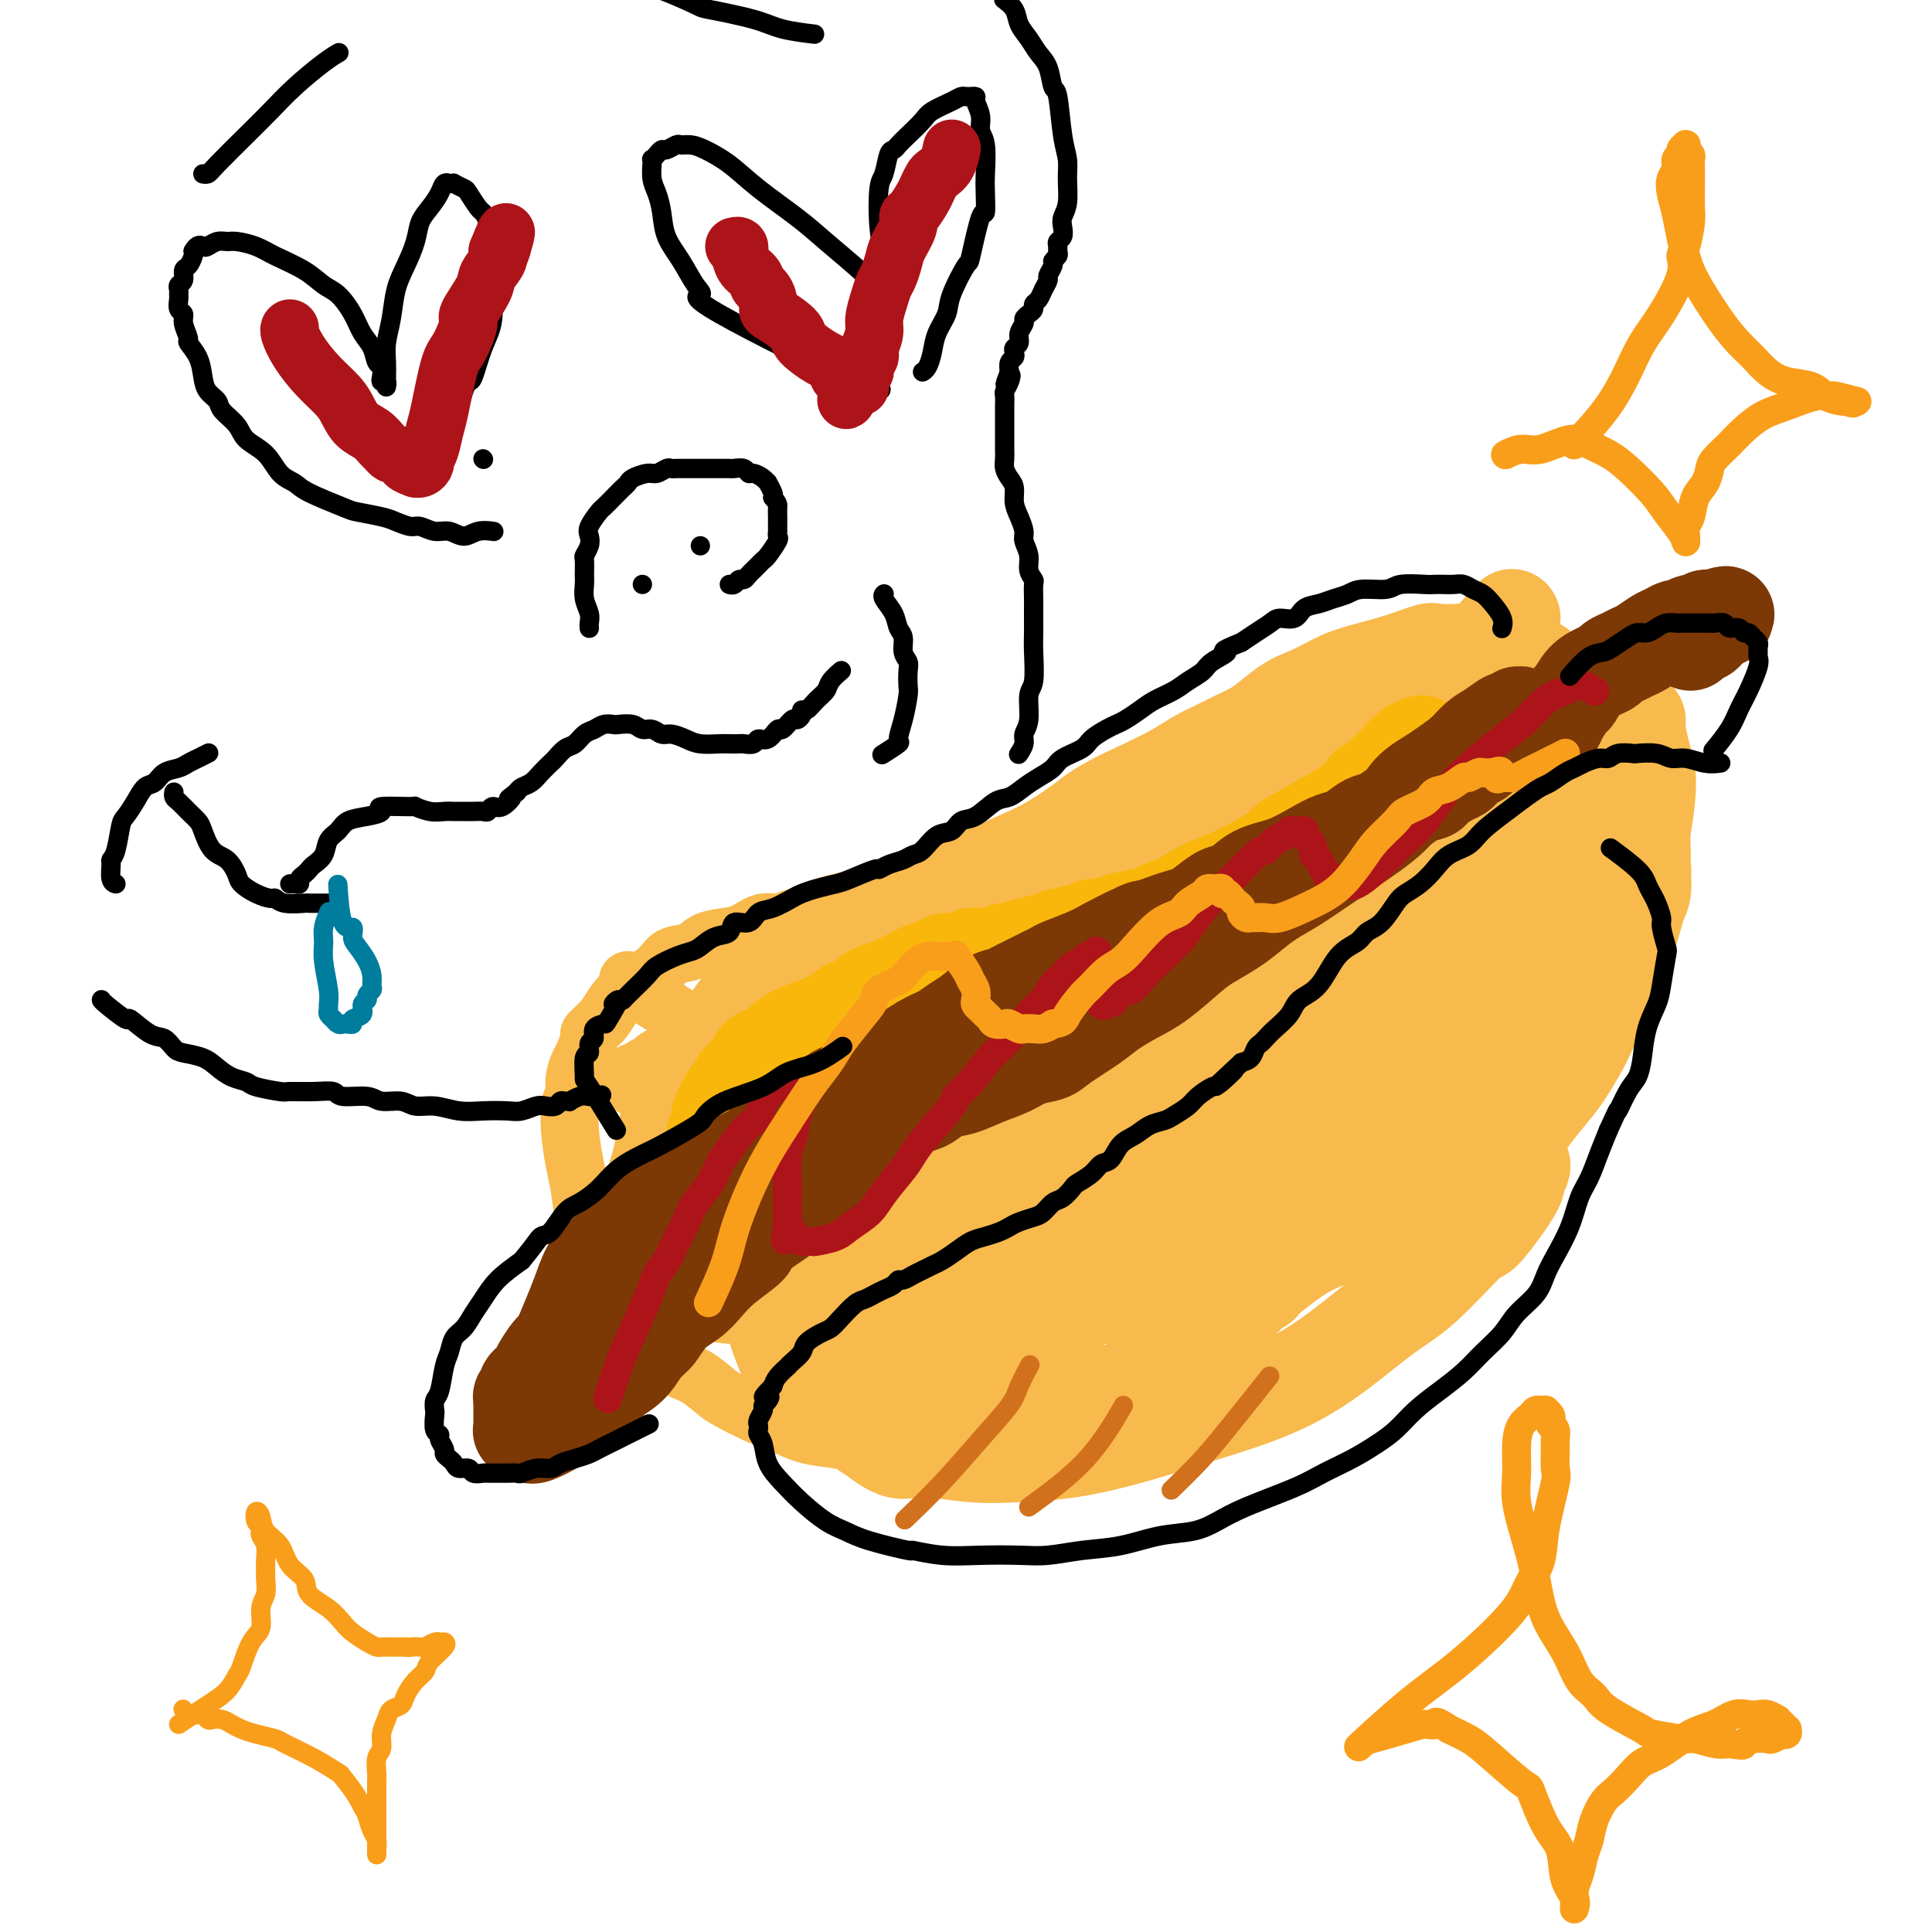 <svg viewBox='0 0 400 400' version='1.1' xmlns='http://www.w3.org/2000/svg' xmlns:xlink='http://www.w3.org/1999/xlink'><g fill='none' stroke='#F8BA4D' stroke-width='12' stroke-linecap='round' stroke-linejoin='round'><path d='M130,203c-0.000,-0.007 -0.001,-0.014 0,0c0.001,0.014 0.003,0.047 0,0c-0.003,-0.047 -0.012,-0.176 0,0c0.012,0.176 0.046,0.658 2,2c1.954,1.342 5.829,3.544 8,5c2.171,1.456 2.636,2.166 4,3c1.364,0.834 3.625,1.793 6,3c2.375,1.207 4.865,2.662 6,3c1.135,0.338 0.917,-0.442 3,0c2.083,0.442 6.468,2.104 9,3c2.532,0.896 3.210,1.025 5,1c1.790,-0.025 4.691,-0.205 7,0c2.309,0.205 4.027,0.795 6,1c1.973,0.205 4.200,0.025 7,0c2.800,-0.025 6.172,0.105 9,0c2.828,-0.105 5.111,-0.446 7,-1c1.889,-0.554 3.384,-1.322 5,-2c1.616,-0.678 3.354,-1.268 5,-2c1.646,-0.732 3.200,-1.606 5,-2c1.800,-0.394 3.847,-0.307 7,-2c3.153,-1.693 7.413,-5.166 10,-7c2.587,-1.834 3.500,-2.028 5,-3c1.500,-0.972 3.588,-2.723 5,-4c1.412,-1.277 2.149,-2.079 3,-3c0.851,-0.921 1.816,-1.960 3,-3c1.184,-1.040 2.588,-2.080 4,-3c1.412,-0.920 2.831,-1.719 4,-3c1.169,-1.281 2.088,-3.042 3,-4c0.912,-0.958 1.818,-1.111 3,-2c1.182,-0.889 2.639,-2.513 4,-4c1.361,-1.487 2.627,-2.837 4,-5c1.373,-2.163 2.854,-5.139 4,-7c1.146,-1.861 1.957,-2.606 3,-4c1.043,-1.394 2.318,-3.437 3,-5c0.682,-1.563 0.771,-2.646 1,-4c0.229,-1.354 0.597,-2.979 1,-4c0.403,-1.021 0.840,-1.439 1,-2c0.160,-0.561 0.043,-1.267 0,-2c-0.043,-0.733 -0.012,-1.495 0,-2c0.012,-0.505 0.006,-0.752 0,-1'/><path d='M292,143c0.451,-2.560 0.079,-1.460 0,-1c-0.079,0.460 0.135,0.281 0,0c-0.135,-0.281 -0.621,-0.664 -1,-1c-0.379,-0.336 -0.653,-0.627 -1,-1c-0.347,-0.373 -0.766,-0.829 -1,-1c-0.234,-0.171 -0.281,-0.057 -1,0c-0.719,0.057 -2.108,0.056 -3,0c-0.892,-0.056 -1.285,-0.168 -2,0c-0.715,0.168 -1.752,0.614 -3,1c-1.248,0.386 -2.707,0.710 -5,1c-2.293,0.290 -5.421,0.546 -7,1c-1.579,0.454 -1.610,1.107 -5,3c-3.390,1.893 -10.138,5.027 -14,7c-3.862,1.973 -4.839,2.786 -7,4c-2.161,1.214 -5.506,2.827 -8,4c-2.494,1.173 -4.138,1.904 -6,3c-1.862,1.096 -3.943,2.557 -6,4c-2.057,1.443 -4.088,2.867 -6,4c-1.912,1.133 -3.703,1.976 -6,3c-2.297,1.024 -5.100,2.228 -7,3c-1.900,0.772 -2.899,1.113 -5,2c-2.101,0.887 -5.306,2.320 -7,3c-1.694,0.680 -1.877,0.607 -3,1c-1.123,0.393 -3.185,1.252 -6,2c-2.815,0.748 -6.384,1.384 -9,2c-2.616,0.616 -4.278,1.212 -6,2c-1.722,0.788 -3.504,1.768 -5,2c-1.496,0.232 -2.706,-0.285 -4,0c-1.294,0.285 -2.672,1.370 -4,2c-1.328,0.630 -2.607,0.804 -4,1c-1.393,0.196 -2.901,0.416 -4,1c-1.099,0.584 -1.789,1.534 -3,2c-1.211,0.466 -2.944,0.447 -4,1c-1.056,0.553 -1.435,1.678 -3,3c-1.565,1.322 -4.317,2.840 -6,4c-1.683,1.160 -2.297,1.960 -3,3c-0.703,1.040 -1.494,2.318 -2,3c-0.506,0.682 -0.727,0.767 -1,1c-0.273,0.233 -0.598,0.614 -1,1c-0.402,0.386 -0.882,0.778 -1,1c-0.118,0.222 0.126,0.275 0,1c-0.126,0.725 -0.621,2.122 -1,3c-0.379,0.878 -0.640,1.236 -1,2c-0.360,0.764 -0.817,1.932 -1,3c-0.183,1.068 -0.091,2.034 0,3'/><path d='M119,226c-0.833,2.485 -0.915,2.196 -1,3c-0.085,0.804 -0.174,2.700 0,5c0.174,2.300 0.611,5.005 1,7c0.389,1.995 0.730,3.280 1,5c0.270,1.720 0.469,3.874 1,6c0.531,2.126 1.394,4.223 2,6c0.606,1.777 0.955,3.232 2,5c1.045,1.768 2.785,3.848 4,6c1.215,2.152 1.904,4.376 3,6c1.096,1.624 2.597,2.646 4,4c1.403,1.354 2.706,3.038 4,4c1.294,0.962 2.579,1.202 4,2c1.421,0.798 2.979,2.154 4,3c1.021,0.846 1.503,1.182 3,2c1.497,0.818 4.007,2.117 6,3c1.993,0.883 3.469,1.351 5,2c1.531,0.649 3.117,1.480 5,2c1.883,0.520 4.064,0.727 6,1c1.936,0.273 3.627,0.610 5,1c1.373,0.390 2.427,0.833 4,1c1.573,0.167 3.664,0.060 5,0c1.336,-0.060 1.917,-0.071 3,0c1.083,0.071 2.669,0.225 4,0c1.331,-0.225 2.407,-0.829 4,-1c1.593,-0.171 3.703,0.092 6,0c2.297,-0.092 4.782,-0.538 6,-1c1.218,-0.462 1.168,-0.940 2,-1c0.832,-0.060 2.546,0.297 4,0c1.454,-0.297 2.646,-1.248 4,-2c1.354,-0.752 2.868,-1.304 4,-2c1.132,-0.696 1.880,-1.537 3,-2c1.120,-0.463 2.611,-0.547 4,-1c1.389,-0.453 2.677,-1.275 4,-2c1.323,-0.725 2.680,-1.354 4,-2c1.320,-0.646 2.604,-1.308 4,-2c1.396,-0.692 2.906,-1.412 4,-2c1.094,-0.588 1.772,-1.043 3,-2c1.228,-0.957 3.005,-2.415 5,-4c1.995,-1.585 4.207,-3.298 5,-4c0.793,-0.702 0.168,-0.392 2,-2c1.832,-1.608 6.120,-5.135 9,-7c2.880,-1.865 4.352,-2.069 6,-3c1.648,-0.931 3.473,-2.590 5,-4c1.527,-1.410 2.757,-2.572 4,-4c1.243,-1.428 2.498,-3.122 4,-5c1.502,-1.878 3.251,-3.939 5,-6'/><path d='M295,241c2.999,-3.314 3.996,-4.101 6,-6c2.004,-1.899 5.015,-4.912 7,-7c1.985,-2.088 2.944,-3.250 5,-6c2.056,-2.750 5.209,-7.086 7,-10c1.791,-2.914 2.220,-4.405 3,-6c0.780,-1.595 1.912,-3.294 3,-5c1.088,-1.706 2.133,-3.419 3,-5c0.867,-1.581 1.556,-3.031 2,-4c0.444,-0.969 0.645,-1.457 1,-2c0.355,-0.543 0.866,-1.142 1,-2c0.134,-0.858 -0.107,-1.974 0,-3c0.107,-1.026 0.562,-1.961 1,-5c0.438,-3.039 0.861,-8.181 1,-10c0.139,-1.819 -0.004,-0.314 0,0c0.004,0.314 0.156,-0.562 0,-2c-0.156,-1.438 -0.619,-3.438 -1,-5c-0.381,-1.562 -0.678,-2.685 -1,-4c-0.322,-1.315 -0.667,-2.822 -1,-4c-0.333,-1.178 -0.653,-2.027 -1,-3c-0.347,-0.973 -0.722,-2.071 -1,-3c-0.278,-0.929 -0.459,-1.691 -1,-3c-0.541,-1.309 -1.443,-3.167 -2,-4c-0.557,-0.833 -0.768,-0.643 -1,-1c-0.232,-0.357 -0.484,-1.261 -1,-2c-0.516,-0.739 -1.296,-1.312 -2,-2c-0.704,-0.688 -1.330,-1.490 -2,-2c-0.670,-0.510 -1.382,-0.729 -2,-1c-0.618,-0.271 -1.140,-0.595 -2,-1c-0.860,-0.405 -2.058,-0.893 -3,-1c-0.942,-0.107 -1.629,0.166 -3,0c-1.371,-0.166 -3.428,-0.771 -5,-1c-1.572,-0.229 -2.660,-0.083 -4,0c-1.340,0.083 -2.933,0.104 -4,0c-1.067,-0.104 -1.607,-0.334 -3,0c-1.393,0.334 -3.639,1.230 -6,2c-2.361,0.770 -4.835,1.414 -7,2c-2.165,0.586 -4.019,1.114 -6,2c-1.981,0.886 -4.089,2.130 -6,3c-1.911,0.870 -3.625,1.367 -6,3c-2.375,1.633 -5.411,4.404 -8,6c-2.589,1.596 -4.732,2.018 -7,3c-2.268,0.982 -4.663,2.526 -7,4c-2.337,1.474 -4.616,2.880 -7,4c-2.384,1.120 -4.873,1.955 -7,3c-2.127,1.045 -3.894,2.298 -6,4c-2.106,1.702 -4.553,3.851 -7,6'/><path d='M215,173c-11.148,6.225 -8.519,3.786 -9,4c-0.481,0.214 -4.074,3.081 -7,5c-2.926,1.919 -5.186,2.891 -7,4c-1.814,1.109 -3.181,2.355 -6,4c-2.819,1.645 -7.089,3.689 -10,5c-2.911,1.311 -4.463,1.889 -6,3c-1.537,1.111 -3.058,2.756 -5,4c-1.942,1.244 -4.306,2.087 -6,3c-1.694,0.913 -2.718,1.897 -4,3c-1.282,1.103 -2.820,2.326 -4,3c-1.180,0.674 -2.001,0.800 -3,1c-0.999,0.200 -2.175,0.473 -3,1c-0.825,0.527 -1.300,1.307 -2,2c-0.700,0.693 -1.626,1.300 -3,2c-1.374,0.700 -3.195,1.493 -4,2c-0.805,0.507 -0.593,0.728 -1,1c-0.407,0.272 -1.433,0.595 -2,1c-0.567,0.405 -0.674,0.892 -1,1c-0.326,0.108 -0.872,-0.163 -1,0c-0.128,0.163 0.162,0.762 0,1c-0.162,0.238 -0.775,0.117 -1,0c-0.225,-0.117 -0.061,-0.228 0,0c0.061,0.228 0.020,0.797 0,1c-0.020,0.203 -0.019,0.041 0,0c0.019,-0.041 0.057,0.041 0,0c-0.057,-0.041 -0.208,-0.203 0,0c0.208,0.203 0.774,0.772 1,1c0.226,0.228 0.113,0.114 0,0'/></g>
<g fill='none' stroke='#F8BA4D' stroke-width='20' stroke-linecap='round' stroke-linejoin='round'><path d='M149,222c0.491,-0.979 0.982,-1.958 2,-4c1.018,-2.042 2.563,-5.147 4,-8c1.437,-2.853 2.767,-5.453 4,-7c1.233,-1.547 2.368,-2.042 3,-3c0.632,-0.958 0.761,-2.377 1,-3c0.239,-0.623 0.589,-0.448 1,-1c0.411,-0.552 0.885,-1.832 1,-2c0.115,-0.168 -0.127,0.777 0,1c0.127,0.223 0.623,-0.275 0,0c-0.623,0.275 -2.365,1.323 -4,3c-1.635,1.677 -3.164,3.982 -6,8c-2.836,4.018 -6.980,9.748 -10,14c-3.020,4.252 -4.915,7.025 -6,10c-1.085,2.975 -1.359,6.154 -2,9c-0.641,2.846 -1.649,5.361 -2,8c-0.351,2.639 -0.044,5.402 0,7c0.044,1.598 -0.175,2.029 0,3c0.175,0.971 0.744,2.480 2,4c1.256,1.520 3.200,3.050 5,4c1.800,0.950 3.456,1.321 5,2c1.544,0.679 2.974,1.668 7,1c4.026,-0.668 10.646,-2.991 15,-5c4.354,-2.009 6.440,-3.704 9,-6c2.560,-2.296 5.594,-5.193 8,-8c2.406,-2.807 4.186,-5.523 6,-8c1.814,-2.477 3.664,-4.713 5,-7c1.336,-2.287 2.160,-4.623 3,-7c0.840,-2.377 1.698,-4.794 2,-7c0.302,-2.206 0.050,-4.202 0,-6c-0.050,-1.798 0.103,-3.399 0,-5c-0.103,-1.601 -0.463,-3.202 -1,-4c-0.537,-0.798 -1.251,-0.794 -2,-1c-0.749,-0.206 -1.534,-0.622 -2,-1c-0.466,-0.378 -0.614,-0.717 -4,1c-3.386,1.717 -10.011,5.491 -13,7c-2.989,1.509 -2.343,0.752 -4,2c-1.657,1.248 -5.616,4.499 -8,7c-2.384,2.501 -3.192,4.250 -4,6'/><path d='M164,226c-2.702,3.180 -3.456,4.630 -4,7c-0.544,2.370 -0.877,5.658 -1,8c-0.123,2.342 -0.036,3.737 0,5c0.036,1.263 0.023,2.395 0,3c-0.023,0.605 -0.054,0.684 0,1c0.054,0.316 0.194,0.867 1,1c0.806,0.133 2.277,-0.154 4,0c1.723,0.154 3.697,0.750 7,-1c3.303,-1.750 7.936,-5.846 11,-9c3.064,-3.154 4.558,-5.366 6,-8c1.442,-2.634 2.832,-5.691 4,-8c1.168,-2.309 2.114,-3.872 3,-6c0.886,-2.128 1.712,-4.823 2,-7c0.288,-2.177 0.037,-3.836 0,-5c-0.037,-1.164 0.141,-1.834 0,-2c-0.141,-0.166 -0.600,0.173 -1,0c-0.400,-0.173 -0.740,-0.857 -2,-1c-1.260,-0.143 -3.440,0.255 -6,1c-2.560,0.745 -5.499,1.837 -10,4c-4.501,2.163 -10.565,5.396 -14,8c-3.435,2.604 -4.240,4.577 -5,6c-0.760,1.423 -1.475,2.295 -2,3c-0.525,0.705 -0.861,1.243 -1,2c-0.139,0.757 -0.082,1.734 0,2c0.082,0.266 0.188,-0.179 1,0c0.812,0.179 2.332,0.983 5,1c2.668,0.017 6.486,-0.753 10,-2c3.514,-1.247 6.725,-2.971 11,-5c4.275,-2.029 9.615,-4.361 15,-8c5.385,-3.639 10.814,-8.584 15,-12c4.186,-3.416 7.128,-5.304 12,-9c4.872,-3.696 11.672,-9.198 16,-13c4.328,-3.802 6.183,-5.902 8,-8c1.817,-2.098 3.595,-4.195 5,-6c1.405,-1.805 2.438,-3.319 3,-4c0.562,-0.681 0.653,-0.528 1,-1c0.347,-0.472 0.952,-1.567 1,-2c0.048,-0.433 -0.459,-0.203 -1,0c-0.541,0.203 -1.117,0.379 -4,1c-2.883,0.621 -8.073,1.685 -13,3c-4.927,1.315 -9.591,2.880 -14,5c-4.409,2.120 -8.563,4.795 -13,7c-4.437,2.205 -9.156,3.940 -13,6c-3.844,2.060 -6.813,4.446 -10,7c-3.187,2.554 -6.594,5.277 -10,8'/><path d='M181,198c-7.736,5.359 -4.076,4.756 -3,5c1.076,0.244 -0.433,1.334 -1,2c-0.567,0.666 -0.192,0.908 0,1c0.192,0.092 0.199,0.032 0,0c-0.199,-0.032 -0.605,-0.037 1,0c1.605,0.037 5.222,0.117 10,-1c4.778,-1.117 10.717,-3.432 15,-5c4.283,-1.568 6.911,-2.389 15,-6c8.089,-3.611 21.641,-10.011 26,-12c4.359,-1.989 -0.473,0.432 7,-5c7.473,-5.432 27.252,-18.717 37,-25c9.748,-6.283 9.466,-5.564 11,-7c1.534,-1.436 4.885,-5.025 7,-7c2.115,-1.975 2.994,-2.335 4,-3c1.006,-0.665 2.140,-1.636 1,-1c-1.140,0.636 -4.555,2.877 -8,5c-3.445,2.123 -6.922,4.127 -12,7c-5.078,2.873 -11.758,6.615 -17,10c-5.242,3.385 -9.045,6.413 -17,12c-7.955,5.587 -20.063,13.733 -28,19c-7.937,5.267 -11.702,7.654 -16,11c-4.298,3.346 -9.127,7.649 -13,11c-3.873,3.351 -6.788,5.749 -9,8c-2.212,2.251 -3.719,4.355 -5,6c-1.281,1.645 -2.335,2.831 -3,4c-0.665,1.169 -0.940,2.322 -1,3c-0.060,0.678 0.094,0.880 0,1c-0.094,0.120 -0.437,0.159 0,0c0.437,-0.159 1.655,-0.517 3,-1c1.345,-0.483 2.819,-1.091 6,-2c3.181,-0.909 8.070,-2.118 15,-6c6.930,-3.882 15.901,-10.436 23,-16c7.099,-5.564 12.327,-10.139 18,-15c5.673,-4.861 11.792,-10.009 18,-16c6.208,-5.991 12.504,-12.825 18,-18c5.496,-5.175 10.190,-8.693 14,-12c3.810,-3.307 6.734,-6.405 9,-9c2.266,-2.595 3.874,-4.688 5,-6c1.126,-1.312 1.771,-1.843 2,-2c0.229,-0.157 0.041,0.061 0,0c-0.041,-0.061 0.066,-0.401 0,0c-0.066,0.401 -0.305,1.543 -3,4c-2.695,2.457 -7.848,6.228 -13,10'/><path d='M297,142c-4.625,3.703 -8.188,5.961 -16,12c-7.812,6.039 -19.874,15.857 -29,23c-9.126,7.143 -15.316,11.609 -21,17c-5.684,5.391 -10.861,11.707 -16,17c-5.139,5.293 -10.241,9.565 -14,13c-3.759,3.435 -6.174,6.035 -8,9c-1.826,2.965 -3.063,6.296 -4,9c-0.937,2.704 -1.573,4.782 -2,6c-0.427,1.218 -0.644,1.575 -1,2c-0.356,0.425 -0.852,0.919 0,1c0.852,0.081 3.050,-0.251 7,-2c3.950,-1.749 9.652,-4.917 15,-8c5.348,-3.083 10.344,-6.082 16,-10c5.656,-3.918 11.974,-8.754 18,-14c6.026,-5.246 11.759,-10.901 18,-16c6.241,-5.099 12.989,-9.641 19,-15c6.011,-5.359 11.285,-11.533 16,-16c4.715,-4.467 8.872,-7.225 12,-10c3.128,-2.775 5.229,-5.567 7,-7c1.771,-1.433 3.213,-1.507 4,-2c0.787,-0.493 0.918,-1.404 0,-1c-0.918,0.404 -2.885,2.123 -4,3c-1.115,0.877 -1.379,0.913 -5,4c-3.621,3.087 -10.601,9.226 -14,12c-3.399,2.774 -3.218,2.182 -9,7c-5.782,4.818 -17.529,15.046 -26,22c-8.471,6.954 -13.668,10.634 -19,15c-5.332,4.366 -10.801,9.417 -15,14c-4.199,4.583 -7.128,8.698 -10,12c-2.872,3.302 -5.687,5.791 -8,9c-2.313,3.209 -4.125,7.139 -6,10c-1.875,2.861 -3.812,4.653 -5,7c-1.188,2.347 -1.627,5.247 -2,7c-0.373,1.753 -0.681,2.357 0,3c0.681,0.643 2.349,1.324 4,2c1.651,0.676 3.284,1.348 6,1c2.716,-0.348 6.514,-1.717 11,-4c4.486,-2.283 9.660,-5.481 15,-9c5.340,-3.519 10.846,-7.360 16,-12c5.154,-4.640 9.956,-10.078 15,-15c5.044,-4.922 10.329,-9.327 15,-14c4.671,-4.673 8.726,-9.613 12,-14c3.274,-4.387 5.766,-8.219 9,-12c3.234,-3.781 7.210,-7.509 10,-11c2.790,-3.491 4.395,-6.746 6,-10'/><path d='M314,177c6.766,-8.873 5.182,-7.554 5,-8c-0.182,-0.446 1.037,-2.657 2,-5c0.963,-2.343 1.670,-4.818 2,-6c0.330,-1.182 0.284,-1.070 0,-1c-0.284,0.070 -0.805,0.096 -1,0c-0.195,-0.096 -0.065,-0.316 -1,1c-0.935,1.316 -2.937,4.169 -4,6c-1.063,1.831 -1.189,2.641 -2,4c-0.811,1.359 -2.307,3.267 -4,6c-1.693,2.733 -3.582,6.293 -5,9c-1.418,2.707 -2.364,4.563 -4,8c-1.636,3.437 -3.962,8.455 -6,13c-2.038,4.545 -3.788,8.618 -6,12c-2.212,3.382 -4.885,6.072 -8,10c-3.115,3.928 -6.670,9.092 -10,13c-3.330,3.908 -6.433,6.559 -9,9c-2.567,2.441 -4.597,4.671 -7,7c-2.403,2.329 -5.180,4.757 -7,6c-1.820,1.243 -2.684,1.300 -4,2c-1.316,0.700 -3.083,2.043 -5,3c-1.917,0.957 -3.982,1.528 -5,2c-1.018,0.472 -0.988,0.845 -1,1c-0.012,0.155 -0.066,0.094 0,0c0.066,-0.094 0.253,-0.219 0,0c-0.253,0.219 -0.946,0.783 0,0c0.946,-0.783 3.530,-2.913 6,-5c2.470,-2.087 4.827,-4.131 8,-7c3.173,-2.869 7.161,-6.562 11,-10c3.839,-3.438 7.530,-6.622 11,-10c3.470,-3.378 6.718,-6.949 10,-10c3.282,-3.051 6.597,-5.581 10,-9c3.403,-3.419 6.893,-7.727 10,-11c3.107,-3.273 5.830,-5.513 9,-9c3.170,-3.487 6.787,-8.223 9,-11c2.213,-2.777 3.024,-3.595 4,-5c0.976,-1.405 2.118,-3.396 3,-5c0.882,-1.604 1.504,-2.819 2,-4c0.496,-1.181 0.865,-2.327 1,-3c0.135,-0.673 0.036,-0.874 0,-1c-0.036,-0.126 -0.010,-0.179 0,0c0.010,0.179 0.005,0.589 0,1'/><path d='M328,170c2.727,-4.283 0.044,-0.991 -1,1c-1.044,1.991 -0.450,2.681 -2,5c-1.550,2.319 -5.246,6.268 -7,8c-1.754,1.732 -1.567,1.248 -4,3c-2.433,1.752 -7.485,5.740 -11,9c-3.515,3.260 -5.491,5.793 -8,8c-2.509,2.207 -5.549,4.088 -9,6c-3.451,1.912 -7.312,3.854 -11,6c-3.688,2.146 -7.204,4.495 -10,6c-2.796,1.505 -4.873,2.167 -9,4c-4.127,1.833 -10.304,4.838 -13,6c-2.696,1.162 -1.912,0.482 -3,1c-1.088,0.518 -4.047,2.234 -7,4c-2.953,1.766 -5.901,3.583 -8,5c-2.099,1.417 -3.351,2.436 -4,3c-0.649,0.564 -0.695,0.674 -1,1c-0.305,0.326 -0.869,0.870 -1,1c-0.131,0.130 0.171,-0.153 0,0c-0.171,0.153 -0.816,0.744 0,0c0.816,-0.744 3.093,-2.822 6,-5c2.907,-2.178 6.445,-4.458 10,-7c3.555,-2.542 7.125,-5.348 10,-8c2.875,-2.652 5.053,-5.151 9,-9c3.947,-3.849 9.663,-9.048 14,-13c4.337,-3.952 7.295,-6.656 10,-9c2.705,-2.344 5.156,-4.327 8,-7c2.844,-2.673 6.082,-6.037 8,-8c1.918,-1.963 2.515,-2.527 3,-3c0.485,-0.473 0.856,-0.857 1,-1c0.144,-0.143 0.061,-0.047 0,0c-0.061,0.047 -0.101,0.045 -1,1c-0.899,0.955 -2.658,2.866 -5,5c-2.342,2.134 -5.268,4.490 -9,8c-3.732,3.510 -8.269,8.174 -12,12c-3.731,3.826 -6.654,6.813 -11,11c-4.346,4.187 -10.113,9.573 -14,13c-3.887,3.427 -5.893,4.893 -8,7c-2.107,2.107 -4.316,4.855 -6,7c-1.684,2.145 -2.843,3.688 -4,5c-1.157,1.312 -2.311,2.392 -3,3c-0.689,0.608 -0.911,0.745 -1,1c-0.089,0.255 -0.044,0.627 0,1'/><path d='M224,251c-11.187,11.151 -2.655,2.529 1,-1c3.655,-3.529 2.434,-1.965 5,-4c2.566,-2.035 8.919,-7.668 14,-12c5.081,-4.332 8.890,-7.363 16,-13c7.110,-5.637 17.519,-13.878 24,-19c6.481,-5.122 9.032,-7.124 12,-9c2.968,-1.876 6.352,-3.628 9,-5c2.648,-1.372 4.559,-2.366 6,-3c1.441,-0.634 2.411,-0.908 3,-1c0.589,-0.092 0.798,-0.001 1,0c0.202,0.001 0.396,-0.087 0,0c-0.396,0.087 -1.384,0.350 -4,2c-2.616,1.650 -6.861,4.689 -10,7c-3.139,2.311 -5.171,3.895 -12,8c-6.829,4.105 -18.456,10.729 -24,14c-5.544,3.271 -5.004,3.187 -7,4c-1.996,0.813 -6.528,2.523 -13,5c-6.472,2.477 -14.886,5.722 -20,8c-5.114,2.278 -6.930,3.589 -10,5c-3.070,1.411 -7.394,2.921 -11,4c-3.606,1.079 -6.495,1.728 -9,3c-2.505,1.272 -4.627,3.167 -7,4c-2.373,0.833 -4.996,0.604 -7,1c-2.004,0.396 -3.387,1.416 -5,2c-1.613,0.584 -3.455,0.730 -5,1c-1.545,0.270 -2.791,0.664 -4,1c-1.209,0.336 -2.381,0.615 -3,1c-0.619,0.385 -0.687,0.877 -1,1c-0.313,0.123 -0.872,-0.122 -1,0c-0.128,0.122 0.176,0.610 0,1c-0.176,0.390 -0.831,0.683 -1,1c-0.169,0.317 0.147,0.659 0,1c-0.147,0.341 -0.758,0.680 -1,1c-0.242,0.320 -0.115,0.622 0,1c0.115,0.378 0.218,0.833 0,1c-0.218,0.167 -0.759,0.045 -1,1c-0.241,0.955 -0.184,2.986 0,5c0.184,2.014 0.494,4.012 1,6c0.506,1.988 1.207,3.966 2,6c0.793,2.034 1.676,4.122 3,6c1.324,1.878 3.087,3.544 5,5c1.913,1.456 3.975,2.702 6,4c2.025,1.298 4.012,2.649 6,4'/><path d='M182,298c4.365,3.333 5.279,2.167 8,2c2.721,-0.167 7.250,0.666 11,1c3.750,0.334 6.721,0.168 10,0c3.279,-0.168 6.867,-0.338 11,-1c4.133,-0.662 8.813,-1.814 13,-3c4.187,-1.186 7.882,-2.405 13,-4c5.118,-1.595 11.658,-3.567 17,-6c5.342,-2.433 9.484,-5.327 13,-8c3.516,-2.673 6.405,-5.125 9,-7c2.595,-1.875 4.894,-3.174 8,-6c3.106,-2.826 7.018,-7.181 9,-9c1.982,-1.819 2.033,-1.102 3,-2c0.967,-0.898 2.851,-3.410 4,-5c1.149,-1.590 1.562,-2.258 2,-3c0.438,-0.742 0.899,-1.558 1,-2c0.101,-0.442 -0.160,-0.511 0,-1c0.160,-0.489 0.741,-1.399 1,-2c0.259,-0.601 0.198,-0.893 0,-1c-0.198,-0.107 -0.531,-0.030 -1,0c-0.469,0.030 -1.073,0.013 -2,0c-0.927,-0.013 -2.177,-0.022 -4,0c-1.823,0.022 -4.221,0.073 -6,0c-1.779,-0.073 -2.940,-0.272 -5,0c-2.060,0.272 -5.019,1.016 -8,2c-2.981,0.984 -5.985,2.209 -9,3c-3.015,0.791 -6.040,1.149 -9,2c-2.960,0.851 -5.855,2.194 -8,3c-2.145,0.806 -3.539,1.073 -7,2c-3.461,0.927 -8.988,2.513 -13,4c-4.012,1.487 -6.507,2.876 -9,4c-2.493,1.124 -4.982,1.982 -7,3c-2.018,1.018 -3.564,2.195 -6,4c-2.436,1.805 -5.762,4.239 -8,6c-2.238,1.761 -3.387,2.851 -5,4c-1.613,1.149 -3.690,2.357 -5,3c-1.310,0.643 -1.853,0.720 -2,1c-0.147,0.280 0.103,0.763 0,1c-0.103,0.237 -0.559,0.229 0,0c0.559,-0.229 2.134,-0.677 4,-2c1.866,-1.323 4.025,-3.520 6,-5c1.975,-1.480 3.766,-2.242 6,-4c2.234,-1.758 4.909,-4.512 8,-7c3.091,-2.488 6.597,-4.711 10,-7c3.403,-2.289 6.701,-4.645 10,-7'/><path d='M245,251c7.965,-6.597 5.877,-7.089 7,-9c1.123,-1.911 5.456,-5.240 9,-8c3.544,-2.760 6.300,-4.950 9,-7c2.700,-2.050 5.345,-3.959 8,-6c2.655,-2.041 5.320,-4.213 7,-6c1.680,-1.787 2.376,-3.190 4,-5c1.624,-1.810 4.178,-4.027 6,-6c1.822,-1.973 2.914,-3.701 5,-6c2.086,-2.299 5.167,-5.168 7,-7c1.833,-1.832 2.419,-2.627 4,-4c1.581,-1.373 4.158,-3.324 5,-4c0.842,-0.676 -0.052,-0.078 0,0c0.052,0.078 1.048,-0.364 0,1c-1.048,1.364 -4.141,4.534 -7,8c-2.859,3.466 -5.483,7.228 -7,9c-1.517,1.772 -1.927,1.552 -4,4c-2.073,2.448 -5.809,7.562 -9,11c-3.191,3.438 -5.835,5.198 -9,8c-3.165,2.802 -6.850,6.646 -10,10c-3.150,3.354 -5.766,6.217 -8,9c-2.234,2.783 -4.087,5.487 -6,8c-1.913,2.513 -3.886,4.835 -5,6c-1.114,1.165 -1.370,1.174 -2,2c-0.630,0.826 -1.632,2.470 -2,3c-0.368,0.530 -0.100,-0.054 0,0c0.100,0.054 0.031,0.747 0,1c-0.031,0.253 -0.024,0.066 0,0c0.024,-0.066 0.065,-0.013 0,0c-0.065,0.013 -0.235,-0.015 0,0c0.235,0.015 0.876,0.073 2,0c1.124,-0.073 2.732,-0.279 5,-1c2.268,-0.721 5.196,-1.959 8,-3c2.804,-1.041 5.485,-1.884 8,-3c2.515,-1.116 4.863,-2.503 7,-4c2.137,-1.497 4.064,-3.104 6,-5c1.936,-1.896 3.881,-4.080 6,-6c2.119,-1.920 4.413,-3.577 6,-5c1.587,-1.423 2.469,-2.613 5,-5c2.531,-2.387 6.711,-5.971 9,-8c2.289,-2.029 2.686,-2.503 4,-4c1.314,-1.497 3.546,-4.019 5,-6c1.454,-1.981 2.130,-3.423 3,-5c0.870,-1.577 1.935,-3.288 3,-5'/><path d='M324,203c2.447,-3.351 3.065,-3.729 4,-5c0.935,-1.271 2.187,-3.435 3,-5c0.813,-1.565 1.187,-2.530 2,-4c0.813,-1.470 2.064,-3.446 3,-5c0.936,-1.554 1.558,-2.688 2,-4c0.442,-1.312 0.704,-2.803 1,-4c0.296,-1.197 0.625,-2.099 1,-4c0.375,-1.901 0.795,-4.800 1,-7c0.205,-2.200 0.196,-3.702 0,-5c-0.196,-1.298 -0.577,-2.393 -1,-4c-0.423,-1.607 -0.888,-3.727 -1,-5c-0.112,-1.273 0.128,-1.699 0,-2c-0.128,-0.301 -0.623,-0.477 -1,-1c-0.377,-0.523 -0.637,-1.392 -1,-2c-0.363,-0.608 -0.829,-0.953 -1,-1c-0.171,-0.047 -0.047,0.205 0,0c0.047,-0.205 0.015,-0.867 0,-1c-0.015,-0.133 -0.014,0.262 0,0c0.014,-0.262 0.042,-1.183 0,-1c-0.042,0.183 -0.152,1.469 0,2c0.152,0.531 0.566,0.307 1,1c0.434,0.693 0.887,2.302 1,3c0.113,0.698 -0.113,0.486 0,1c0.113,0.514 0.566,1.753 1,3c0.434,1.247 0.848,2.501 1,4c0.152,1.499 0.041,3.244 0,5c-0.041,1.756 -0.011,3.522 0,5c0.011,1.478 0.005,2.667 0,4c-0.005,1.333 -0.008,2.810 0,4c0.008,1.190 0.027,2.092 0,3c-0.027,0.908 -0.100,1.823 0,3c0.100,1.177 0.372,2.617 0,4c-0.372,1.383 -1.388,2.711 -2,4c-0.612,1.289 -0.819,2.539 -1,4c-0.181,1.461 -0.338,3.132 -1,5c-0.662,1.868 -1.831,3.934 -3,6'/><path d='M333,204c-1.149,3.301 -0.523,2.055 -1,3c-0.477,0.945 -2.059,4.081 -3,6c-0.941,1.919 -1.243,2.621 -2,4c-0.757,1.379 -1.971,3.435 -3,5c-1.029,1.565 -1.874,2.640 -3,4c-1.126,1.360 -2.532,3.005 -4,5c-1.468,1.995 -2.998,4.342 -5,6c-2.002,1.658 -4.477,2.629 -6,4c-1.523,1.371 -2.096,3.142 -4,5c-1.904,1.858 -5.140,3.805 -7,5c-1.860,1.195 -2.345,1.639 -3,2c-0.655,0.361 -1.482,0.637 -2,1c-0.518,0.363 -0.728,0.811 -1,1c-0.272,0.189 -0.605,0.118 -1,0c-0.395,-0.118 -0.853,-0.284 -1,0c-0.147,0.284 0.015,1.017 0,1c-0.015,-0.017 -0.208,-0.783 0,-1c0.208,-0.217 0.816,0.114 1,0c0.184,-0.114 -0.055,-0.675 2,-3c2.055,-2.325 6.403,-6.415 9,-9c2.597,-2.585 3.443,-3.666 5,-5c1.557,-1.334 3.826,-2.920 6,-5c2.174,-2.080 4.253,-4.653 6,-7c1.747,-2.347 3.164,-4.469 5,-7c1.836,-2.531 4.093,-5.470 6,-8c1.907,-2.530 3.463,-4.649 5,-7c1.537,-2.351 3.054,-4.933 4,-7c0.946,-2.067 1.322,-3.620 2,-6c0.678,-2.380 1.657,-5.586 2,-8c0.343,-2.414 0.051,-4.034 0,-5c-0.051,-0.966 0.141,-1.277 0,-2c-0.141,-0.723 -0.615,-1.857 -1,-3c-0.385,-1.143 -0.682,-2.295 -1,-3c-0.318,-0.705 -0.659,-0.963 -1,-2c-0.341,-1.037 -0.684,-2.852 -1,-4c-0.316,-1.148 -0.607,-1.628 -1,-2c-0.393,-0.372 -0.890,-0.636 -1,-1c-0.110,-0.364 0.167,-0.830 0,-1c-0.167,-0.170 -0.777,-0.046 -1,0c-0.223,0.046 -0.060,0.012 0,0c0.060,-0.012 0.017,-0.004 0,0c-0.017,0.004 -0.009,0.002 0,0'/><path d='M333,160c-1.101,-2.561 -0.353,0.036 0,1c0.353,0.964 0.313,0.293 0,1c-0.313,0.707 -0.898,2.790 -2,5c-1.102,2.210 -2.720,4.545 -4,7c-1.280,2.455 -2.220,5.029 -4,8c-1.780,2.971 -4.399,6.340 -7,9c-2.601,2.660 -5.183,4.612 -8,7c-2.817,2.388 -5.867,5.214 -9,8c-3.133,2.786 -6.348,5.534 -9,8c-2.652,2.466 -4.740,4.650 -8,7c-3.260,2.350 -7.692,4.867 -11,7c-3.308,2.133 -5.490,3.883 -9,7c-3.510,3.117 -8.346,7.601 -12,10c-3.654,2.399 -6.127,2.711 -9,4c-2.873,1.289 -6.146,3.554 -9,5c-2.854,1.446 -5.290,2.074 -7,3c-1.710,0.926 -2.696,2.151 -5,3c-2.304,0.849 -5.926,1.323 -8,2c-2.074,0.677 -2.600,1.559 -4,2c-1.400,0.441 -3.675,0.443 -6,1c-2.325,0.557 -4.702,1.670 -6,2c-1.298,0.330 -1.518,-0.124 -2,0c-0.482,0.124 -1.228,0.825 -2,1c-0.772,0.175 -1.572,-0.176 -2,0c-0.428,0.176 -0.486,0.878 -1,1c-0.514,0.122 -1.486,-0.336 -2,0c-0.514,0.336 -0.572,1.466 -1,2c-0.428,0.534 -1.228,0.473 -2,1c-0.772,0.527 -1.517,1.644 -2,2c-0.483,0.356 -0.704,-0.049 -1,0c-0.296,0.049 -0.668,0.552 -1,1c-0.332,0.448 -0.625,0.842 -1,1c-0.375,0.158 -0.834,0.081 -1,0c-0.166,-0.081 -0.041,-0.167 0,0c0.041,0.167 -0.003,0.587 0,1c0.003,0.413 0.053,0.821 0,1c-0.053,0.179 -0.210,0.130 0,0c0.210,-0.130 0.787,-0.341 1,0c0.213,0.341 0.062,1.232 1,2c0.938,0.768 2.964,1.411 5,2c2.036,0.589 4.081,1.125 7,2c2.919,0.875 6.710,2.090 10,3c3.290,0.910 6.078,1.514 9,2c2.922,0.486 5.978,0.853 8,1c2.022,0.147 3.011,0.073 4,0'/><path d='M223,290c6.576,1.032 4.014,-0.388 4,-1c-0.014,-0.612 2.518,-0.417 5,-1c2.482,-0.583 4.915,-1.946 7,-3c2.085,-1.054 3.823,-1.801 5,-3c1.177,-1.199 1.791,-2.850 3,-4c1.209,-1.150 3.011,-1.801 4,-3c0.989,-1.199 1.165,-2.948 2,-4c0.835,-1.052 2.328,-1.406 3,-2c0.672,-0.594 0.523,-1.427 1,-2c0.477,-0.573 1.582,-0.886 2,-1c0.418,-0.114 0.151,-0.031 0,0c-0.151,0.031 -0.185,0.008 0,0c0.185,-0.008 0.588,-0.002 1,0c0.412,0.002 0.832,0.001 1,0c0.168,-0.001 0.084,-0.000 0,0'/></g>
<g fill='none' stroke='#F9B70B' stroke-width='20' stroke-linecap='round' stroke-linejoin='round'><path d='M148,235c0.034,-0.053 0.068,-0.106 0,0c-0.068,0.106 -0.239,0.370 0,0c0.239,-0.370 0.889,-1.373 1,-2c0.111,-0.627 -0.317,-0.879 0,-2c0.317,-1.121 1.381,-3.111 2,-4c0.619,-0.889 0.795,-0.676 1,-1c0.205,-0.324 0.439,-1.186 1,-2c0.561,-0.814 1.449,-1.579 2,-2c0.551,-0.421 0.765,-0.497 1,-1c0.235,-0.503 0.492,-1.434 1,-2c0.508,-0.566 1.266,-0.767 2,-1c0.734,-0.233 1.442,-0.496 2,-1c0.558,-0.504 0.965,-1.248 2,-2c1.035,-0.752 2.696,-1.511 4,-2c1.304,-0.489 2.250,-0.708 3,-1c0.750,-0.292 1.304,-0.656 2,-1c0.696,-0.344 1.533,-0.669 2,-1c0.467,-0.331 0.563,-0.667 1,-1c0.437,-0.333 1.216,-0.663 2,-1c0.784,-0.337 1.575,-0.682 2,-1c0.425,-0.318 0.484,-0.610 1,-1c0.516,-0.390 1.489,-0.878 2,-1c0.511,-0.122 0.558,0.122 1,0c0.442,-0.122 1.277,-0.610 2,-1c0.723,-0.390 1.333,-0.683 2,-1c0.667,-0.317 1.390,-0.658 2,-1c0.610,-0.342 1.107,-0.684 2,-1c0.893,-0.316 2.182,-0.607 3,-1c0.818,-0.393 1.164,-0.889 2,-1c0.836,-0.111 2.163,0.164 3,0c0.837,-0.164 1.183,-0.766 2,-1c0.817,-0.234 2.105,-0.102 3,0c0.895,0.102 1.399,0.172 2,0c0.601,-0.172 1.301,-0.586 2,-1'/><path d='M208,197c2.981,-0.559 1.934,0.042 2,0c0.066,-0.042 1.245,-0.728 2,-1c0.755,-0.272 1.085,-0.129 1,0c-0.085,0.129 -0.586,0.246 0,0c0.586,-0.246 2.257,-0.855 3,-1c0.743,-0.145 0.556,0.172 1,0c0.444,-0.172 1.519,-0.835 2,-1c0.481,-0.165 0.369,0.167 1,0c0.631,-0.167 2.006,-0.832 3,-1c0.994,-0.168 1.609,0.162 2,0c0.391,-0.162 0.560,-0.817 1,-1c0.440,-0.183 1.153,0.106 2,0c0.847,-0.106 1.830,-0.605 3,-1c1.170,-0.395 2.527,-0.684 4,-1c1.473,-0.316 3.063,-0.659 4,-1c0.937,-0.341 1.221,-0.679 2,-1c0.779,-0.321 2.053,-0.625 3,-1c0.947,-0.375 1.566,-0.823 2,-1c0.434,-0.177 0.684,-0.085 1,0c0.316,0.085 0.700,0.163 1,0c0.300,-0.163 0.516,-0.568 1,-1c0.484,-0.432 1.237,-0.893 2,-1c0.763,-0.107 1.538,0.140 2,0c0.462,-0.140 0.613,-0.667 1,-1c0.387,-0.333 1.010,-0.471 2,-1c0.990,-0.529 2.348,-1.450 3,-2c0.652,-0.550 0.596,-0.728 1,-1c0.404,-0.272 1.266,-0.639 2,-1c0.734,-0.361 1.341,-0.717 2,-1c0.659,-0.283 1.369,-0.495 2,-1c0.631,-0.505 1.183,-1.304 2,-2c0.817,-0.696 1.900,-1.290 3,-2c1.100,-0.710 2.218,-1.538 3,-2c0.782,-0.462 1.228,-0.559 2,-1c0.772,-0.441 1.870,-1.228 3,-2c1.130,-0.772 2.292,-1.531 3,-2c0.708,-0.469 0.963,-0.650 1,-1c0.037,-0.350 -0.142,-0.870 0,-1c0.142,-0.130 0.605,0.130 1,0c0.395,-0.130 0.722,-0.651 1,-1c0.278,-0.349 0.508,-0.527 1,-1c0.492,-0.473 1.248,-1.243 2,-2c0.752,-0.757 1.501,-1.502 2,-2c0.499,-0.498 0.750,-0.749 1,-1'/><path d='M291,156c5.968,-4.116 2.388,-0.906 1,0c-1.388,0.906 -0.585,-0.490 0,-1c0.585,-0.510 0.951,-0.132 1,0c0.049,0.132 -0.218,0.019 0,0c0.218,-0.019 0.923,0.056 1,0c0.077,-0.056 -0.472,-0.243 -1,0c-0.528,0.243 -1.033,0.917 -2,2c-0.967,1.083 -2.395,2.577 -4,4c-1.605,1.423 -3.387,2.776 -5,4c-1.613,1.224 -3.059,2.318 -6,4c-2.941,1.682 -7.378,3.952 -9,5c-1.622,1.048 -0.428,0.876 -2,2c-1.572,1.124 -5.911,3.546 -9,5c-3.089,1.454 -4.930,1.941 -7,3c-2.070,1.059 -4.369,2.689 -7,4c-2.631,1.311 -5.595,2.302 -8,3c-2.405,0.698 -4.252,1.102 -6,2c-1.748,0.898 -3.397,2.288 -5,3c-1.603,0.712 -3.160,0.744 -4,1c-0.840,0.256 -0.965,0.734 -2,1c-1.035,0.266 -2.982,0.318 -5,1c-2.018,0.682 -4.108,1.992 -6,3c-1.892,1.008 -3.587,1.712 -6,3c-2.413,1.288 -5.543,3.160 -7,4c-1.457,0.840 -1.239,0.649 -2,1c-0.761,0.351 -2.500,1.245 -4,2c-1.500,0.755 -2.761,1.373 -4,2c-1.239,0.627 -2.456,1.265 -4,2c-1.544,0.735 -3.414,1.567 -5,2c-1.586,0.433 -2.886,0.468 -4,1c-1.114,0.532 -2.041,1.560 -3,2c-0.959,0.440 -1.948,0.293 -3,1c-1.052,0.707 -2.166,2.268 -3,3c-0.834,0.732 -1.389,0.637 -2,1c-0.611,0.363 -1.277,1.186 -2,2c-0.723,0.814 -1.503,1.620 -2,2c-0.497,0.380 -0.711,0.333 -1,1c-0.289,0.667 -0.654,2.048 -1,3c-0.346,0.952 -0.673,1.476 -1,2'/><path d='M152,236c-2.000,2.333 -1.000,1.167 0,0'/></g>
<g fill='none' stroke='#7C3805' stroke-width='20' stroke-linecap='round' stroke-linejoin='round'><path d='M156,248c0.026,-0.046 0.052,-0.093 0,0c-0.052,0.093 -0.181,0.325 0,0c0.181,-0.325 0.672,-1.207 1,-2c0.328,-0.793 0.495,-1.496 1,-3c0.505,-1.504 1.349,-3.810 2,-5c0.651,-1.190 1.108,-1.264 2,-2c0.892,-0.736 2.220,-2.133 3,-3c0.780,-0.867 1.013,-1.204 2,-2c0.987,-0.796 2.729,-2.053 4,-3c1.271,-0.947 2.071,-1.586 3,-2c0.929,-0.414 1.988,-0.604 3,-1c1.012,-0.396 1.979,-0.998 3,-2c1.021,-1.002 2.097,-2.404 3,-3c0.903,-0.596 1.633,-0.385 3,-1c1.367,-0.615 3.370,-2.056 5,-3c1.630,-0.944 2.888,-1.391 4,-2c1.112,-0.609 2.080,-1.382 3,-2c0.920,-0.618 1.794,-1.083 3,-2c1.206,-0.917 2.746,-2.287 4,-3c1.254,-0.713 2.223,-0.768 3,-1c0.777,-0.232 1.364,-0.640 2,-1c0.636,-0.360 1.323,-0.673 2,-1c0.677,-0.327 1.346,-0.668 2,-1c0.654,-0.332 1.294,-0.655 2,-1c0.706,-0.345 1.478,-0.711 2,-1c0.522,-0.289 0.794,-0.501 2,-1c1.206,-0.499 3.344,-1.285 5,-2c1.656,-0.715 2.828,-1.357 4,-2'/><path d='M229,196c9.509,-5.068 4.280,-1.739 3,-1c-1.280,0.739 1.389,-1.111 3,-2c1.611,-0.889 2.164,-0.818 3,-1c0.836,-0.182 1.956,-0.616 3,-1c1.044,-0.384 2.011,-0.717 3,-1c0.989,-0.283 1.998,-0.517 3,-1c1.002,-0.483 1.995,-1.217 3,-2c1.005,-0.783 2.022,-1.617 3,-2c0.978,-0.383 1.917,-0.316 3,-1c1.083,-0.684 2.309,-2.119 4,-3c1.691,-0.881 3.847,-1.210 6,-2c2.153,-0.790 4.305,-2.043 6,-3c1.695,-0.957 2.934,-1.618 4,-2c1.066,-0.382 1.959,-0.484 3,-1c1.041,-0.516 2.232,-1.447 3,-2c0.768,-0.553 1.114,-0.729 2,-1c0.886,-0.271 2.311,-0.636 3,-1c0.689,-0.364 0.641,-0.726 1,-1c0.359,-0.274 1.125,-0.458 2,-1c0.875,-0.542 1.859,-1.440 3,-2c1.141,-0.560 2.438,-0.780 3,-1c0.562,-0.220 0.387,-0.440 1,-1c0.613,-0.560 2.013,-1.459 3,-2c0.987,-0.541 1.559,-0.722 2,-1c0.441,-0.278 0.749,-0.653 1,-1c0.251,-0.347 0.445,-0.667 1,-1c0.555,-0.333 1.472,-0.680 2,-1c0.528,-0.320 0.666,-0.612 1,-1c0.334,-0.388 0.864,-0.873 1,-1c0.136,-0.127 -0.122,0.103 0,0c0.122,-0.103 0.624,-0.538 1,-1c0.376,-0.462 0.626,-0.951 1,-1c0.374,-0.049 0.871,0.341 1,0c0.129,-0.341 -0.109,-1.412 0,-2c0.109,-0.588 0.565,-0.694 1,-1c0.435,-0.306 0.849,-0.814 1,-1c0.151,-0.186 0.041,-0.050 0,0c-0.041,0.050 -0.011,0.013 0,0c0.011,-0.013 0.003,-0.004 0,0c-0.003,0.004 -0.001,0.001 0,0c0.001,-0.001 0.000,-0.000 0,0c-0.000,0.000 -0.000,0.000 0,0'/><path d='M313,149c2.652,-2.294 0.784,-0.529 0,0c-0.784,0.529 -0.482,-0.178 -1,0c-0.518,0.178 -1.856,1.240 -3,2c-1.144,0.760 -2.095,1.216 -3,2c-0.905,0.784 -1.764,1.894 -3,3c-1.236,1.106 -2.850,2.207 -4,3c-1.150,0.793 -1.835,1.278 -3,2c-1.165,0.722 -2.810,1.681 -4,3c-1.190,1.319 -1.924,3.000 -4,5c-2.076,2.000 -5.493,4.321 -8,6c-2.507,1.679 -4.104,2.718 -6,4c-1.896,1.282 -4.090,2.808 -6,4c-1.910,1.192 -3.537,2.049 -5,3c-1.463,0.951 -2.761,1.994 -4,3c-1.239,1.006 -2.420,1.973 -4,3c-1.580,1.027 -3.560,2.113 -5,3c-1.440,0.887 -2.339,1.576 -4,3c-1.661,1.424 -4.084,3.582 -6,5c-1.916,1.418 -3.327,2.096 -5,3c-1.673,0.904 -3.609,2.034 -5,3c-1.391,0.966 -2.236,1.767 -4,3c-1.764,1.233 -4.445,2.896 -6,4c-1.555,1.104 -1.983,1.648 -3,2c-1.017,0.352 -2.621,0.513 -4,1c-1.379,0.487 -2.532,1.300 -4,2c-1.468,0.700 -3.249,1.287 -5,2c-1.751,0.713 -3.471,1.552 -5,2c-1.529,0.448 -2.867,0.505 -4,1c-1.133,0.495 -2.062,1.428 -3,2c-0.938,0.572 -1.885,0.782 -3,1c-1.115,0.218 -2.397,0.442 -4,1c-1.603,0.558 -3.528,1.449 -5,2c-1.472,0.551 -2.492,0.763 -3,1c-0.508,0.237 -0.505,0.501 -2,1c-1.495,0.499 -4.486,1.233 -6,2c-1.514,0.767 -1.549,1.565 -2,2c-0.451,0.435 -1.319,0.505 -3,1c-1.681,0.495 -4.177,1.414 -5,2c-0.823,0.586 0.027,0.837 0,1c-0.027,0.163 -0.930,0.236 -2,1c-1.070,0.764 -2.306,2.218 -3,3c-0.694,0.782 -0.847,0.891 -1,1'/><path d='M153,247c-2.751,1.853 -1.628,0.986 -2,1c-0.372,0.014 -2.238,0.910 -4,2c-1.762,1.090 -3.422,2.375 -4,3c-0.578,0.625 -0.076,0.591 -1,1c-0.924,0.409 -3.273,1.261 -5,2c-1.727,0.739 -2.833,1.366 -4,2c-1.167,0.634 -2.396,1.276 -3,2c-0.604,0.724 -0.585,1.530 -1,2c-0.415,0.470 -1.266,0.604 -2,1c-0.734,0.396 -1.351,1.053 -2,2c-0.649,0.947 -1.330,2.184 -2,3c-0.670,0.816 -1.330,1.211 -2,2c-0.670,0.789 -1.349,1.972 -2,3c-0.651,1.028 -1.274,1.900 -2,3c-0.726,1.100 -1.556,2.427 -2,3c-0.444,0.573 -0.501,0.391 -1,1c-0.499,0.609 -1.440,2.008 -2,3c-0.560,0.992 -0.737,1.576 -1,2c-0.263,0.424 -0.610,0.687 -1,1c-0.390,0.313 -0.822,0.676 -1,1c-0.178,0.324 -0.100,0.610 0,1c0.100,0.390 0.223,0.883 0,1c-0.223,0.117 -0.792,-0.141 -1,0c-0.208,0.141 -0.056,0.681 0,1c0.056,0.319 0.015,0.415 0,1c-0.015,0.585 -0.004,1.658 0,2c0.004,0.342 0.001,-0.048 0,0c-0.001,0.048 -0.001,0.535 0,1c0.001,0.465 0.004,0.908 0,1c-0.004,0.092 -0.016,-0.168 0,0c0.016,0.168 0.061,0.763 0,1c-0.061,0.237 -0.227,0.116 0,0c0.227,-0.116 0.846,-0.226 1,0c0.154,0.226 -0.156,0.787 0,1c0.156,0.213 0.779,0.079 1,0c0.221,-0.079 0.040,-0.104 0,0c-0.040,0.104 0.062,0.338 1,0c0.938,-0.338 2.711,-1.249 4,-2c1.289,-0.751 2.095,-1.344 3,-2c0.905,-0.656 1.908,-1.375 3,-2c1.092,-0.625 2.272,-1.157 3,-2c0.728,-0.843 1.004,-1.996 2,-3c0.996,-1.004 2.713,-1.858 4,-3c1.287,-1.142 2.143,-2.571 3,-4'/><path d='M133,279c1.945,-2.023 2.307,-2.080 3,-3c0.693,-0.920 1.718,-2.702 3,-4c1.282,-1.298 2.820,-2.112 4,-3c1.180,-0.888 2.002,-1.849 3,-3c0.998,-1.151 2.173,-2.492 4,-4c1.827,-1.508 4.305,-3.182 5,-4c0.695,-0.818 -0.393,-0.778 1,-2c1.393,-1.222 5.269,-3.705 7,-5c1.731,-1.295 1.318,-1.401 2,-2c0.682,-0.599 2.460,-1.690 4,-3c1.540,-1.310 2.842,-2.837 4,-4c1.158,-1.163 2.170,-1.962 3,-3c0.830,-1.038 1.476,-2.317 2,-3c0.524,-0.683 0.925,-0.772 1,-1c0.075,-0.228 -0.175,-0.597 0,-1c0.175,-0.403 0.775,-0.840 1,-1c0.225,-0.160 0.074,-0.043 0,0c-0.074,0.043 -0.070,0.011 0,0c0.070,-0.011 0.208,-0.003 0,0c-0.208,0.003 -0.761,0.001 -1,0c-0.239,-0.001 -0.166,-0.000 0,0c0.166,0.000 0.423,-0.000 0,0c-0.423,0.000 -1.525,0.001 -2,0c-0.475,-0.001 -0.321,-0.003 -1,0c-0.679,0.003 -2.190,0.011 -3,0c-0.810,-0.011 -0.918,-0.041 -2,0c-1.082,0.041 -3.139,0.153 -4,0c-0.861,-0.153 -0.527,-0.571 -2,0c-1.473,0.571 -4.753,2.131 -6,3c-1.247,0.869 -0.461,1.047 -2,2c-1.539,0.953 -5.402,2.681 -8,4c-2.598,1.319 -3.931,2.229 -5,3c-1.069,0.771 -1.875,1.402 -3,2c-1.125,0.598 -2.570,1.162 -4,2c-1.430,0.838 -2.844,1.951 -4,3c-1.156,1.049 -2.053,2.034 -3,3c-0.947,0.966 -1.943,1.914 -3,3c-1.057,1.086 -2.173,2.310 -3,3c-0.827,0.690 -1.363,0.845 -2,2c-0.637,1.155 -1.375,3.311 -2,5c-0.625,1.689 -1.138,2.911 -2,5c-0.862,2.089 -2.074,5.046 -3,7c-0.926,1.954 -1.568,2.905 -2,4c-0.432,1.095 -0.655,2.333 -1,3c-0.345,0.667 -0.813,0.762 -1,1c-0.187,0.238 -0.094,0.619 0,1'/><path d='M111,289c-1.706,3.962 -0.472,0.866 0,0c0.472,-0.866 0.181,0.497 0,1c-0.181,0.503 -0.253,0.145 0,0c0.253,-0.145 0.830,-0.077 1,0c0.170,0.077 -0.069,0.164 0,0c0.069,-0.164 0.444,-0.578 1,-1c0.556,-0.422 1.291,-0.853 2,-2c0.709,-1.147 1.390,-3.010 2,-4c0.610,-0.990 1.149,-1.109 2,-2c0.851,-0.891 2.013,-2.556 3,-4c0.987,-1.444 1.798,-2.668 3,-4c1.202,-1.332 2.793,-2.772 4,-4c1.207,-1.228 2.028,-2.244 4,-4c1.972,-1.756 5.093,-4.252 7,-6c1.907,-1.748 2.598,-2.749 4,-4c1.402,-1.251 3.514,-2.753 5,-4c1.486,-1.247 2.346,-2.238 4,-4c1.654,-1.762 4.101,-4.296 6,-6c1.899,-1.704 3.248,-2.580 5,-4c1.752,-1.420 3.906,-3.386 6,-5c2.094,-1.614 4.128,-2.876 6,-4c1.872,-1.124 3.581,-2.110 5,-3c1.419,-0.890 2.548,-1.683 3,-2c0.452,-0.317 0.226,-0.159 0,0'/><path d='M321,151c0.026,-0.020 0.052,-0.041 0,0c-0.052,0.041 -0.183,0.143 0,0c0.183,-0.143 0.681,-0.531 1,-1c0.319,-0.469 0.459,-1.018 1,-2c0.541,-0.982 1.483,-2.396 2,-3c0.517,-0.604 0.610,-0.400 1,-1c0.390,-0.600 1.077,-2.006 2,-3c0.923,-0.994 2.082,-1.576 3,-2c0.918,-0.424 1.596,-0.690 2,-1c0.404,-0.310 0.535,-0.664 1,-1c0.465,-0.336 1.265,-0.653 2,-1c0.735,-0.347 1.405,-0.724 2,-1c0.595,-0.276 1.114,-0.451 2,-1c0.886,-0.549 2.139,-1.471 3,-2c0.861,-0.529 1.330,-0.664 2,-1c0.670,-0.336 1.542,-0.874 2,-1c0.458,-0.126 0.504,0.159 1,0c0.496,-0.159 1.442,-0.760 2,-1c0.558,-0.240 0.728,-0.117 1,0c0.272,0.117 0.648,0.227 1,0c0.352,-0.227 0.682,-0.793 1,-1c0.318,-0.207 0.625,-0.055 1,0c0.375,0.055 0.819,0.015 1,0c0.181,-0.015 0.100,-0.004 0,0c-0.100,0.004 -0.219,0.001 0,0c0.219,-0.001 0.777,-0.000 1,0c0.223,0.000 0.112,0.000 0,0c-0.112,-0.000 -0.225,-0.000 0,0c0.225,0.000 0.790,0.000 1,0c0.210,-0.000 0.067,-0.000 0,0c-0.067,0.000 -0.056,0.000 0,0c0.056,-0.000 0.159,-0.000 0,0c-0.159,0.000 -0.579,0.000 -1,0'/><path d='M356,128c3.159,-1.458 0.058,-0.602 -1,0c-1.058,0.602 -0.071,0.949 0,1c0.071,0.051 -0.772,-0.194 -1,0c-0.228,0.194 0.159,0.826 0,1c-0.159,0.174 -0.866,-0.111 -1,0c-0.134,0.111 0.304,0.617 0,1c-0.304,0.383 -1.351,0.641 -2,1c-0.649,0.359 -0.900,0.817 -1,1c-0.100,0.183 -0.050,0.092 0,0'/></g>
<g fill='none' stroke='#AD1419' stroke-width='6' stroke-linecap='round' stroke-linejoin='round'><path d='M126,289c0.052,-0.158 0.104,-0.317 0,0c-0.104,0.317 -0.366,1.109 0,0c0.366,-1.109 1.358,-4.119 2,-6c0.642,-1.881 0.934,-2.631 2,-5c1.066,-2.369 2.905,-6.356 4,-9c1.095,-2.644 1.447,-3.946 2,-5c0.553,-1.054 1.307,-1.859 2,-3c0.693,-1.141 1.327,-2.616 2,-4c0.673,-1.384 1.387,-2.676 2,-4c0.613,-1.324 1.125,-2.679 2,-4c0.875,-1.321 2.111,-2.607 3,-4c0.889,-1.393 1.429,-2.893 2,-4c0.571,-1.107 1.173,-1.821 2,-3c0.827,-1.179 1.880,-2.823 3,-4c1.120,-1.177 2.308,-1.887 3,-3c0.692,-1.113 0.888,-2.628 2,-4c1.112,-1.372 3.139,-2.602 4,-3c0.861,-0.398 0.556,0.036 1,0c0.444,-0.036 1.635,-0.543 2,-1c0.365,-0.457 -0.098,-0.864 0,-1c0.098,-0.136 0.755,-0.003 1,0c0.245,0.003 0.077,-0.126 0,0c-0.077,0.126 -0.062,0.506 0,1c0.062,0.494 0.170,1.101 0,2c-0.170,0.899 -0.620,2.089 -1,3c-0.380,0.911 -0.690,1.542 -1,3c-0.310,1.458 -0.619,3.741 -1,5c-0.381,1.259 -0.834,1.492 -1,3c-0.166,1.508 -0.044,4.291 0,6c0.044,1.709 0.012,2.345 0,3c-0.012,0.655 -0.003,1.330 0,2c0.003,0.670 0.001,1.334 0,2c-0.001,0.666 -0.000,1.333 0,2'/><path d='M163,254c-0.578,4.978 -0.522,1.923 0,1c0.522,-0.923 1.512,0.286 2,1c0.488,0.714 0.475,0.932 1,1c0.525,0.068 1.590,-0.015 2,0c0.410,0.015 0.166,0.127 1,0c0.834,-0.127 2.745,-0.492 4,-1c1.255,-0.508 1.855,-1.161 3,-2c1.145,-0.839 2.835,-1.866 4,-3c1.165,-1.134 1.805,-2.374 3,-4c1.195,-1.626 2.945,-3.639 4,-5c1.055,-1.361 1.415,-2.070 2,-3c0.585,-0.930 1.394,-2.079 3,-4c1.606,-1.921 4.007,-4.613 5,-6c0.993,-1.387 0.576,-1.470 1,-2c0.424,-0.530 1.689,-1.506 3,-3c1.311,-1.494 2.669,-3.506 4,-5c1.331,-1.494 2.636,-2.469 4,-4c1.364,-1.531 2.788,-3.618 4,-5c1.212,-1.382 2.212,-2.058 3,-3c0.788,-0.942 1.363,-2.151 2,-3c0.637,-0.849 1.336,-1.337 2,-2c0.664,-0.663 1.292,-1.502 2,-2c0.708,-0.498 1.496,-0.655 2,-1c0.504,-0.345 0.723,-0.877 1,-1c0.277,-0.123 0.610,0.163 1,0c0.390,-0.163 0.837,-0.775 1,-1c0.163,-0.225 0.044,-0.061 0,0c-0.044,0.061 -0.012,0.020 0,0c0.012,-0.020 0.003,-0.021 0,0c-0.003,0.021 -0.001,0.062 0,0c0.001,-0.062 0.000,-0.229 0,0c-0.000,0.229 -0.000,0.853 0,1c0.000,0.147 0.000,-0.183 0,0c-0.000,0.183 -0.000,0.879 0,1c0.000,0.121 0.000,-0.331 0,0c-0.000,0.331 -0.000,1.447 0,2c0.000,0.553 0.000,0.545 0,1c-0.000,0.455 -0.001,1.375 0,2c0.001,0.625 0.004,0.955 0,1c-0.004,0.045 -0.016,-0.195 0,0c0.016,0.195 0.060,0.823 0,1c-0.060,0.177 -0.223,-0.099 0,0c0.223,0.099 0.833,0.573 1,1c0.167,0.427 -0.109,0.807 0,1c0.109,0.193 0.603,0.198 1,0c0.397,-0.198 0.699,-0.599 1,-1'/><path d='M230,207c0.854,1.191 0.488,-0.331 1,-1c0.512,-0.669 1.903,-0.483 3,-1c1.097,-0.517 1.901,-1.735 3,-3c1.099,-1.265 2.492,-2.575 4,-4c1.508,-1.425 3.129,-2.964 4,-4c0.871,-1.036 0.992,-1.568 2,-3c1.008,-1.432 2.903,-3.764 4,-5c1.097,-1.236 1.397,-1.378 3,-3c1.603,-1.622 4.509,-4.726 6,-6c1.491,-1.274 1.566,-0.720 2,-1c0.434,-0.280 1.225,-1.396 2,-2c0.775,-0.604 1.532,-0.698 2,-1c0.468,-0.302 0.648,-0.813 1,-1c0.352,-0.187 0.878,-0.050 1,0c0.122,0.050 -0.159,0.012 0,0c0.159,-0.012 0.760,-0.000 1,0c0.240,0.000 0.120,-0.012 0,0c-0.120,0.012 -0.238,0.048 0,0c0.238,-0.048 0.834,-0.181 1,0c0.166,0.181 -0.096,0.678 0,1c0.096,0.322 0.550,0.471 1,1c0.450,0.529 0.895,1.437 1,2c0.105,0.563 -0.130,0.782 0,1c0.130,0.218 0.626,0.436 1,1c0.374,0.564 0.625,1.475 1,2c0.375,0.525 0.874,0.663 1,1c0.126,0.337 -0.121,0.874 0,1c0.121,0.126 0.610,-0.159 1,0c0.390,0.159 0.681,0.763 1,1c0.319,0.237 0.667,0.108 1,0c0.333,-0.108 0.650,-0.196 1,0c0.350,0.196 0.732,0.675 2,0c1.268,-0.675 3.422,-2.503 5,-4c1.578,-1.497 2.581,-2.662 4,-4c1.419,-1.338 3.254,-2.850 5,-5c1.746,-2.150 3.404,-4.940 5,-7c1.596,-2.060 3.131,-3.392 5,-5c1.869,-1.608 4.072,-3.492 6,-5c1.928,-1.508 3.580,-2.640 5,-4c1.420,-1.360 2.609,-2.949 4,-4c1.391,-1.051 2.986,-1.563 4,-2c1.014,-0.437 1.447,-0.797 2,-1c0.553,-0.203 1.226,-0.247 2,0c0.774,0.247 1.650,0.785 2,1c0.350,0.215 0.175,0.108 0,0'/></g>
<g fill='none' stroke='#F99E1B' stroke-width='6' stroke-linecap='round' stroke-linejoin='round'><path d='M147,269c-0.297,0.632 -0.594,1.264 0,0c0.594,-1.264 2.080,-4.423 3,-7c0.920,-2.577 1.275,-4.573 2,-7c0.725,-2.427 1.822,-5.286 3,-8c1.178,-2.714 2.438,-5.283 4,-8c1.562,-2.717 3.428,-5.582 5,-8c1.572,-2.418 2.851,-4.387 4,-6c1.149,-1.613 2.168,-2.869 3,-4c0.832,-1.131 1.477,-2.137 2,-3c0.523,-0.863 0.924,-1.582 2,-3c1.076,-1.418 2.826,-3.534 4,-5c1.174,-1.466 1.771,-2.280 2,-3c0.229,-0.720 0.092,-1.345 1,-2c0.908,-0.655 2.863,-1.338 4,-2c1.137,-0.662 1.456,-1.302 2,-2c0.544,-0.698 1.312,-1.455 2,-2c0.688,-0.545 1.297,-0.878 2,-1c0.703,-0.122 1.499,-0.032 2,0c0.501,0.032 0.707,0.006 1,0c0.293,-0.006 0.674,0.008 1,0c0.326,-0.008 0.598,-0.038 1,0c0.402,0.038 0.935,0.146 1,0c0.065,-0.146 -0.336,-0.544 0,0c0.336,0.544 1.410,2.029 2,3c0.590,0.971 0.697,1.426 1,2c0.303,0.574 0.802,1.267 1,2c0.198,0.733 0.095,1.506 0,2c-0.095,0.494 -0.181,0.711 0,1c0.181,0.289 0.630,0.652 1,1c0.370,0.348 0.661,0.681 1,1c0.339,0.319 0.725,0.625 1,1c0.275,0.375 0.440,0.818 1,1c0.560,0.182 1.515,0.101 2,0c0.485,-0.101 0.500,-0.222 1,0c0.500,0.222 1.485,0.789 2,1c0.515,0.211 0.561,0.067 1,0c0.439,-0.067 1.272,-0.056 2,0c0.728,0.056 1.351,0.159 2,0c0.649,-0.159 1.325,-0.579 2,-1'/><path d='M218,212c2.376,-0.231 2.317,-0.810 3,-2c0.683,-1.190 2.110,-2.991 3,-4c0.890,-1.009 1.245,-1.226 2,-2c0.755,-0.774 1.911,-2.104 3,-3c1.089,-0.896 2.111,-1.356 3,-2c0.889,-0.644 1.646,-1.471 3,-3c1.354,-1.529 3.304,-3.758 5,-5c1.696,-1.242 3.138,-1.496 4,-2c0.862,-0.504 1.144,-1.259 2,-2c0.856,-0.741 2.286,-1.466 3,-2c0.714,-0.534 0.712,-0.875 1,-1c0.288,-0.125 0.866,-0.035 1,0c0.134,0.035 -0.175,0.013 0,0c0.175,-0.013 0.834,-0.018 1,0c0.166,0.018 -0.163,0.060 0,0c0.163,-0.060 0.817,-0.223 1,0c0.183,0.223 -0.105,0.833 0,1c0.105,0.167 0.602,-0.110 1,0c0.398,0.110 0.698,0.608 1,1c0.302,0.392 0.606,0.679 1,1c0.394,0.321 0.878,0.674 1,1c0.122,0.326 -0.119,0.623 0,1c0.119,0.377 0.599,0.835 1,1c0.401,0.165 0.722,0.038 1,0c0.278,-0.038 0.514,0.012 1,0c0.486,-0.012 1.224,-0.087 2,0c0.776,0.087 1.590,0.337 3,0c1.410,-0.337 3.415,-1.261 5,-2c1.585,-0.739 2.750,-1.294 4,-2c1.250,-0.706 2.584,-1.565 4,-3c1.416,-1.435 2.915,-3.448 4,-5c1.085,-1.552 1.756,-2.644 3,-4c1.244,-1.356 3.060,-2.978 4,-4c0.940,-1.022 1.005,-1.444 2,-2c0.995,-0.556 2.920,-1.244 4,-2c1.080,-0.756 1.315,-1.579 2,-2c0.685,-0.421 1.819,-0.438 3,-1c1.181,-0.562 2.411,-1.667 3,-2c0.589,-0.333 0.539,0.107 1,0c0.461,-0.107 1.433,-0.761 2,-1c0.567,-0.239 0.730,-0.064 1,0c0.270,0.064 0.649,0.018 1,0c0.351,-0.018 0.676,-0.009 1,0'/><path d='M309,160c2.963,-1.011 1.370,0.462 1,1c-0.370,0.538 0.482,0.141 1,0c0.518,-0.141 0.703,-0.026 1,0c0.297,0.026 0.705,-0.038 1,0c0.295,0.038 0.475,0.178 1,0c0.525,-0.178 1.395,-0.675 2,-1c0.605,-0.325 0.946,-0.479 2,-1c1.054,-0.521 2.822,-1.410 4,-2c1.178,-0.590 1.765,-0.883 2,-1c0.235,-0.117 0.117,-0.059 0,0'/><path d='M282,361c0.213,-0.196 0.425,-0.393 0,0c-0.425,0.393 -1.489,1.375 0,0c1.489,-1.375 5.529,-5.109 9,-8c3.471,-2.891 6.372,-4.941 9,-7c2.628,-2.059 4.984,-4.127 7,-6c2.016,-1.873 3.691,-3.549 5,-5c1.309,-1.451 2.253,-2.676 3,-4c0.747,-1.324 1.296,-2.747 2,-4c0.704,-1.253 1.562,-2.335 2,-4c0.438,-1.665 0.457,-3.912 1,-7c0.543,-3.088 1.611,-7.016 2,-9c0.389,-1.984 0.101,-2.023 0,-3c-0.101,-0.977 -0.013,-2.892 0,-4c0.013,-1.108 -0.048,-1.410 0,-2c0.048,-0.590 0.205,-1.468 0,-2c-0.205,-0.532 -0.772,-0.717 -1,-1c-0.228,-0.283 -0.118,-0.664 0,-1c0.118,-0.336 0.243,-0.626 0,-1c-0.243,-0.374 -0.853,-0.833 -1,-1c-0.147,-0.167 0.169,-0.042 0,0c-0.169,0.042 -0.822,0.002 -1,0c-0.178,-0.002 0.120,0.034 0,0c-0.120,-0.034 -0.659,-0.138 -1,0c-0.341,0.138 -0.485,0.519 -1,1c-0.515,0.481 -1.400,1.063 -2,2c-0.600,0.937 -0.915,2.229 -1,4c-0.085,1.771 0.058,4.022 0,6c-0.058,1.978 -0.318,3.682 0,6c0.318,2.318 1.214,5.250 2,8c0.786,2.750 1.460,5.317 2,8c0.540,2.683 0.944,5.483 2,8c1.056,2.517 2.764,4.752 4,7c1.236,2.248 2.000,4.510 3,6c1.000,1.490 2.236,2.207 3,3c0.764,0.793 1.056,1.661 3,3c1.944,1.339 5.539,3.147 7,4c1.461,0.853 0.789,0.751 2,1c1.211,0.249 4.304,0.850 6,1c1.696,0.150 1.995,-0.152 3,0c1.005,0.152 2.716,0.758 4,1c1.284,0.242 2.142,0.121 3,0'/><path d='M358,361c3.390,0.524 2.863,0.333 3,0c0.137,-0.333 0.936,-0.807 2,-1c1.064,-0.193 2.394,-0.103 3,0c0.606,0.103 0.488,0.220 1,0c0.512,-0.220 1.655,-0.776 2,-1c0.345,-0.224 -0.106,-0.115 0,0c0.106,0.115 0.770,0.237 1,0c0.230,-0.237 0.025,-0.833 0,-1c-0.025,-0.167 0.131,0.095 0,0c-0.131,-0.095 -0.549,-0.547 -1,-1c-0.451,-0.453 -0.935,-0.905 -1,-1c-0.065,-0.095 0.290,0.169 0,0c-0.290,-0.169 -1.224,-0.771 -2,-1c-0.776,-0.229 -1.395,-0.086 -2,0c-0.605,0.086 -1.197,0.114 -2,0c-0.803,-0.114 -1.818,-0.369 -3,0c-1.182,0.369 -2.532,1.361 -4,2c-1.468,0.639 -3.054,0.924 -5,2c-1.946,1.076 -4.250,2.944 -6,4c-1.750,1.056 -2.945,1.300 -4,2c-1.055,0.700 -1.970,1.857 -3,3c-1.030,1.143 -2.174,2.272 -3,3c-0.826,0.728 -1.334,1.055 -2,2c-0.666,0.945 -1.489,2.508 -2,4c-0.511,1.492 -0.711,2.914 -1,4c-0.289,1.086 -0.666,1.836 -1,3c-0.334,1.164 -0.625,2.742 -1,4c-0.375,1.258 -0.832,2.197 -1,3c-0.168,0.803 -0.045,1.470 0,2c0.045,0.530 0.014,0.922 0,1c-0.014,0.078 -0.011,-0.157 0,0c0.011,0.157 0.030,0.706 0,1c-0.030,0.294 -0.107,0.333 0,0c0.107,-0.333 0.400,-1.040 0,-2c-0.400,-0.960 -1.492,-2.175 -2,-4c-0.508,-1.825 -0.432,-4.260 -1,-6c-0.568,-1.740 -1.778,-2.784 -3,-5c-1.222,-2.216 -2.454,-5.605 -3,-7c-0.546,-1.395 -0.404,-0.797 -2,-2c-1.596,-1.203 -4.930,-4.209 -7,-6c-2.070,-1.791 -2.877,-2.369 -4,-3c-1.123,-0.631 -2.561,-1.316 -4,-2'/><path d='M300,358c-3.223,-2.230 -2.781,-1.305 -3,-1c-0.219,0.305 -1.100,-0.011 -2,0c-0.900,0.011 -1.819,0.349 -4,1c-2.181,0.651 -5.623,1.615 -7,2c-1.377,0.385 -0.688,0.193 0,0'/><path d='M326,92c-0.102,0.091 -0.205,0.181 0,0c0.205,-0.181 0.717,-0.635 2,-2c1.283,-1.365 3.336,-3.642 5,-6c1.664,-2.358 2.939,-4.796 4,-7c1.061,-2.204 1.909,-4.173 3,-6c1.091,-1.827 2.426,-3.512 4,-6c1.574,-2.488 3.389,-5.780 4,-8c0.611,-2.220 0.020,-3.368 0,-4c-0.020,-0.632 0.531,-0.750 1,-2c0.469,-1.250 0.858,-3.634 1,-5c0.142,-1.366 0.039,-1.714 0,-3c-0.039,-1.286 -0.014,-3.512 0,-5c0.014,-1.488 0.018,-2.240 0,-3c-0.018,-0.760 -0.057,-1.528 0,-2c0.057,-0.472 0.211,-0.648 0,-1c-0.211,-0.352 -0.788,-0.880 -1,-1c-0.212,-0.120 -0.061,0.167 0,0c0.061,-0.167 0.032,-0.788 0,-1c-0.032,-0.212 -0.065,-0.016 0,0c0.065,0.016 0.229,-0.147 0,0c-0.229,0.147 -0.849,0.605 -1,1c-0.151,0.395 0.169,0.727 0,1c-0.169,0.273 -0.827,0.487 -1,1c-0.173,0.513 0.139,1.326 0,2c-0.139,0.674 -0.728,1.208 -1,2c-0.272,0.792 -0.227,1.842 0,3c0.227,1.158 0.637,2.423 1,4c0.363,1.577 0.681,3.465 1,5c0.319,1.535 0.641,2.718 1,4c0.359,1.282 0.756,2.665 2,5c1.244,2.335 3.335,5.624 5,8c1.665,2.376 2.904,3.840 4,5c1.096,1.160 2.050,2.016 3,3c0.950,0.984 1.897,2.096 3,3c1.103,0.904 2.362,1.601 4,2c1.638,0.399 3.656,0.499 5,1c1.344,0.501 2.016,1.404 3,2c0.984,0.596 2.281,0.885 3,1c0.719,0.115 0.859,0.058 1,0'/><path d='M382,83c2.713,0.927 1.497,0.244 1,0c-0.497,-0.244 -0.275,-0.051 0,0c0.275,0.051 0.603,-0.041 1,0c0.397,0.041 0.862,0.213 0,0c-0.862,-0.213 -3.052,-0.812 -4,-1c-0.948,-0.188 -0.655,0.036 -1,0c-0.345,-0.036 -1.327,-0.330 -3,0c-1.673,0.330 -4.038,1.286 -6,2c-1.962,0.714 -3.520,1.188 -5,2c-1.480,0.812 -2.882,1.964 -4,3c-1.118,1.036 -1.953,1.956 -3,3c-1.047,1.044 -2.308,2.213 -3,3c-0.692,0.787 -0.816,1.194 -1,2c-0.184,0.806 -0.427,2.012 -1,3c-0.573,0.988 -1.474,1.757 -2,3c-0.526,1.243 -0.677,2.961 -1,4c-0.323,1.039 -0.820,1.398 -1,2c-0.180,0.602 -0.044,1.445 0,2c0.044,0.555 -0.006,0.821 0,1c0.006,0.179 0.067,0.270 0,0c-0.067,-0.270 -0.260,-0.901 -1,-2c-0.740,-1.099 -2.025,-2.664 -3,-4c-0.975,-1.336 -1.641,-2.441 -3,-4c-1.359,-1.559 -3.413,-3.573 -5,-5c-1.587,-1.427 -2.707,-2.268 -4,-3c-1.293,-0.732 -2.760,-1.355 -4,-2c-1.240,-0.645 -2.252,-1.311 -4,-1c-1.748,0.311 -4.231,1.599 -6,2c-1.769,0.401 -2.822,-0.084 -4,0c-1.178,0.084 -2.479,0.738 -3,1c-0.521,0.262 -0.260,0.131 0,0'/></g>
<g fill='none' stroke='#000000' stroke-width='4' stroke-linecap='round' stroke-linejoin='round'><path d='M356,158c0.239,-0.033 0.477,-0.065 0,0c-0.477,0.065 -1.670,0.228 -3,0c-1.330,-0.228 -2.799,-0.845 -4,-1c-1.201,-0.155 -2.135,0.154 -3,0c-0.865,-0.154 -1.660,-0.769 -3,-1c-1.340,-0.231 -3.226,-0.077 -4,0c-0.774,0.077 -0.438,0.076 -1,0c-0.562,-0.076 -2.024,-0.227 -3,0c-0.976,0.227 -1.468,0.833 -2,1c-0.532,0.167 -1.105,-0.106 -2,0c-0.895,0.106 -2.112,0.591 -3,1c-0.888,0.409 -1.448,0.742 -2,1c-0.552,0.258 -1.097,0.441 -2,1c-0.903,0.559 -2.164,1.493 -3,2c-0.836,0.507 -1.247,0.587 -2,1c-0.753,0.413 -1.846,1.160 -3,2c-1.154,0.840 -2.367,1.775 -4,3c-1.633,1.225 -3.686,2.740 -5,4c-1.314,1.260 -1.889,2.263 -3,3c-1.111,0.737 -2.758,1.206 -4,2c-1.242,0.794 -2.079,1.911 -3,3c-0.921,1.089 -1.928,2.150 -3,3c-1.072,0.850 -2.211,1.487 -3,2c-0.789,0.513 -1.229,0.900 -2,2c-0.771,1.100 -1.875,2.914 -3,4c-1.125,1.086 -2.273,1.445 -3,2c-0.727,0.555 -1.033,1.306 -2,2c-0.967,0.694 -2.594,1.330 -4,3c-1.406,1.670 -2.590,4.373 -4,6c-1.410,1.627 -3.046,2.176 -4,3c-0.954,0.824 -1.225,1.921 -2,3c-0.775,1.079 -2.052,2.138 -3,3c-0.948,0.862 -1.566,1.527 -2,2c-0.434,0.473 -0.683,0.756 -1,1c-0.317,0.244 -0.701,0.450 -1,1c-0.299,0.550 -0.514,1.443 -1,2c-0.486,0.557 -1.243,0.779 -2,1'/><path d='M257,220c-9.480,8.849 -3.680,3.473 -2,2c1.680,-1.473 -0.761,0.957 -2,2c-1.239,1.043 -1.276,0.699 -2,1c-0.724,0.301 -2.136,1.245 -3,2c-0.864,0.755 -1.179,1.319 -2,2c-0.821,0.681 -2.149,1.480 -3,2c-0.851,0.520 -1.225,0.763 -2,1c-0.775,0.237 -1.951,0.468 -3,1c-1.049,0.532 -1.970,1.364 -3,2c-1.030,0.636 -2.167,1.078 -3,2c-0.833,0.922 -1.360,2.326 -2,3c-0.640,0.674 -1.393,0.618 -2,1c-0.607,0.382 -1.069,1.200 -2,2c-0.931,0.800 -2.333,1.580 -3,2c-0.667,0.420 -0.600,0.480 -1,1c-0.400,0.520 -1.265,1.501 -2,2c-0.735,0.499 -1.338,0.515 -2,1c-0.662,0.485 -1.384,1.439 -2,2c-0.616,0.561 -1.127,0.728 -2,1c-0.873,0.272 -2.110,0.650 -3,1c-0.890,0.350 -1.434,0.674 -2,1c-0.566,0.326 -1.152,0.654 -2,1c-0.848,0.346 -1.956,0.708 -3,1c-1.044,0.292 -2.023,0.512 -3,1c-0.977,0.488 -1.952,1.244 -3,2c-1.048,0.756 -2.168,1.513 -3,2c-0.832,0.487 -1.375,0.704 -2,1c-0.625,0.296 -1.333,0.671 -2,1c-0.667,0.329 -1.295,0.613 -2,1c-0.705,0.387 -1.487,0.877 -2,1c-0.513,0.123 -0.756,-0.121 -1,0c-0.244,0.121 -0.487,0.608 -1,1c-0.513,0.392 -1.296,0.689 -2,1c-0.704,0.311 -1.330,0.637 -2,1c-0.670,0.363 -1.386,0.765 -2,1c-0.614,0.235 -1.128,0.304 -2,1c-0.872,0.696 -2.102,2.021 -3,3c-0.898,0.979 -1.462,1.614 -2,2c-0.538,0.386 -1.048,0.524 -2,1c-0.952,0.476 -2.344,1.289 -3,2c-0.656,0.711 -0.575,1.321 -1,2c-0.425,0.679 -1.357,1.428 -2,2c-0.643,0.572 -0.997,0.968 -1,1c-0.003,0.032 0.345,-0.299 0,0c-0.345,0.299 -1.384,1.228 -2,2c-0.616,0.772 -0.808,1.386 -1,2'/><path d='M160,287c-3.183,3.191 -1.641,2.168 -1,2c0.641,-0.168 0.382,0.518 0,1c-0.382,0.482 -0.887,0.759 -1,1c-0.113,0.241 0.165,0.445 0,1c-0.165,0.555 -0.773,1.459 -1,2c-0.227,0.541 -0.073,0.717 0,1c0.073,0.283 0.067,0.673 0,1c-0.067,0.327 -0.193,0.593 0,1c0.193,0.407 0.704,0.956 1,2c0.296,1.044 0.375,2.583 1,4c0.625,1.417 1.796,2.711 3,4c1.204,1.289 2.440,2.574 4,4c1.560,1.426 3.443,2.994 5,4c1.557,1.006 2.787,1.450 4,2c1.213,0.550 2.407,1.205 5,2c2.593,0.795 6.583,1.729 8,2c1.417,0.271 0.260,-0.123 1,0c0.740,0.123 3.377,0.762 6,1c2.623,0.238 5.230,0.076 8,0c2.770,-0.076 5.701,-0.066 8,0c2.299,0.066 3.965,0.187 6,0c2.035,-0.187 4.437,-0.682 7,-1c2.563,-0.318 5.285,-0.457 8,-1c2.715,-0.543 5.422,-1.489 8,-2c2.578,-0.511 5.027,-0.587 7,-1c1.973,-0.413 3.472,-1.163 5,-2c1.528,-0.837 3.087,-1.760 6,-3c2.913,-1.240 7.181,-2.795 10,-4c2.819,-1.205 4.188,-2.058 6,-3c1.812,-0.942 4.066,-1.973 6,-3c1.934,-1.027 3.550,-2.049 5,-3c1.450,-0.951 2.736,-1.832 4,-3c1.264,-1.168 2.506,-2.622 4,-4c1.494,-1.378 3.242,-2.679 5,-4c1.758,-1.321 3.528,-2.663 5,-4c1.472,-1.337 2.646,-2.668 4,-4c1.354,-1.332 2.890,-2.665 4,-4c1.110,-1.335 1.796,-2.673 3,-4c1.204,-1.327 2.927,-2.645 4,-4c1.073,-1.355 1.495,-2.749 2,-4c0.505,-1.251 1.094,-2.360 2,-4c0.906,-1.640 2.130,-3.809 3,-6c0.870,-2.191 1.388,-4.402 2,-6c0.612,-1.598 1.319,-2.584 2,-4c0.681,-1.416 1.338,-3.262 2,-5c0.662,-1.738 1.331,-3.369 2,-5'/><path d='M333,234c2.681,-5.960 1.883,-3.860 2,-4c0.117,-0.140 1.148,-2.519 2,-4c0.852,-1.481 1.523,-2.063 2,-3c0.477,-0.937 0.758,-2.231 1,-4c0.242,-1.769 0.444,-4.015 1,-6c0.556,-1.985 1.465,-3.708 2,-5c0.535,-1.292 0.694,-2.151 1,-4c0.306,-1.849 0.758,-4.687 1,-6c0.242,-1.313 0.272,-1.100 0,-2c-0.272,-0.900 -0.846,-2.912 -1,-4c-0.154,-1.088 0.114,-1.251 0,-2c-0.114,-0.749 -0.609,-2.082 -1,-3c-0.391,-0.918 -0.676,-1.420 -1,-2c-0.324,-0.580 -0.685,-1.238 -1,-2c-0.315,-0.762 -0.585,-1.628 -2,-3c-1.415,-1.372 -3.976,-3.249 -5,-4c-1.024,-0.751 -0.512,-0.375 0,0'/><path d='M134,295c0.345,-0.172 0.690,-0.344 0,0c-0.690,0.344 -2.414,1.206 -4,2c-1.586,0.794 -3.034,1.522 -4,2c-0.966,0.478 -1.451,0.707 -2,1c-0.549,0.293 -1.161,0.652 -2,1c-0.839,0.348 -1.906,0.685 -3,1c-1.094,0.315 -2.215,0.606 -3,1c-0.785,0.394 -1.236,0.890 -2,1c-0.764,0.110 -1.843,-0.167 -3,0c-1.157,0.167 -2.394,0.777 -3,1c-0.606,0.223 -0.581,0.060 -1,0c-0.419,-0.060 -1.282,-0.015 -2,0c-0.718,0.015 -1.291,-0.000 -2,0c-0.709,0.000 -1.556,0.015 -2,0c-0.444,-0.015 -0.486,-0.060 -1,0c-0.514,0.060 -1.499,0.223 -2,0c-0.501,-0.223 -0.516,-0.834 -1,-1c-0.484,-0.166 -1.435,0.111 -2,0c-0.565,-0.111 -0.744,-0.611 -1,-1c-0.256,-0.389 -0.589,-0.668 -1,-1c-0.411,-0.332 -0.898,-0.717 -1,-1c-0.102,-0.283 0.183,-0.465 0,-1c-0.183,-0.535 -0.833,-1.424 -1,-2c-0.167,-0.576 0.151,-0.841 0,-1c-0.151,-0.159 -0.769,-0.214 -1,-1c-0.231,-0.786 -0.073,-2.304 0,-3c0.073,-0.696 0.061,-0.570 0,-1c-0.061,-0.430 -0.172,-1.418 0,-2c0.172,-0.582 0.626,-0.760 1,-2c0.374,-1.240 0.666,-3.543 1,-5c0.334,-1.457 0.708,-2.069 1,-3c0.292,-0.931 0.502,-2.181 1,-3c0.498,-0.819 1.282,-1.209 2,-2c0.718,-0.791 1.368,-1.985 2,-3c0.632,-1.015 1.247,-1.850 2,-3c0.753,-1.150 1.644,-2.614 3,-4c1.356,-1.386 3.178,-2.693 5,-4'/><path d='M108,261c2.990,-3.606 3.465,-4.620 4,-5c0.535,-0.380 1.131,-0.124 2,-1c0.869,-0.876 2.011,-2.882 3,-4c0.989,-1.118 1.825,-1.347 3,-2c1.175,-0.653 2.690,-1.730 4,-3c1.310,-1.270 2.416,-2.734 4,-4c1.584,-1.266 3.648,-2.334 5,-3c1.352,-0.666 1.993,-0.929 4,-2c2.007,-1.071 5.382,-2.948 7,-4c1.618,-1.052 1.481,-1.277 2,-2c0.519,-0.723 1.695,-1.942 4,-3c2.305,-1.058 5.739,-1.955 8,-3c2.261,-1.045 3.348,-2.239 5,-3c1.652,-0.761 3.868,-1.090 6,-2c2.132,-0.910 4.181,-2.403 5,-3c0.819,-0.597 0.410,-0.299 0,0'/><path d='M311,130c0.013,-0.040 0.026,-0.080 0,0c-0.026,0.080 -0.090,0.282 0,0c0.090,-0.282 0.333,-1.046 0,-2c-0.333,-0.954 -1.244,-2.098 -2,-3c-0.756,-0.902 -1.357,-1.562 -2,-2c-0.643,-0.438 -1.328,-0.653 -2,-1c-0.672,-0.347 -1.332,-0.825 -2,-1c-0.668,-0.175 -1.345,-0.048 -2,0c-0.655,0.048 -1.289,0.017 -2,0c-0.711,-0.017 -1.499,-0.019 -2,0c-0.501,0.019 -0.714,0.061 -2,0c-1.286,-0.061 -3.646,-0.224 -5,0c-1.354,0.224 -1.702,0.834 -3,1c-1.298,0.166 -3.545,-0.111 -5,0c-1.455,0.111 -2.118,0.612 -3,1c-0.882,0.388 -1.984,0.664 -3,1c-1.016,0.336 -1.948,0.733 -3,1c-1.052,0.267 -2.224,0.403 -3,1c-0.776,0.597 -1.155,1.654 -2,2c-0.845,0.346 -2.154,-0.021 -3,0c-0.846,0.021 -1.228,0.429 -2,1c-0.772,0.571 -1.935,1.306 -3,2c-1.065,0.694 -2.033,1.347 -3,2'/><path d='M257,133c-5.624,2.214 -3.186,1.748 -3,2c0.186,0.252 -1.882,1.222 -3,2c-1.118,0.778 -1.285,1.363 -2,2c-0.715,0.637 -1.977,1.326 -3,2c-1.023,0.674 -1.807,1.332 -3,2c-1.193,0.668 -2.794,1.344 -4,2c-1.206,0.656 -2.018,1.292 -3,2c-0.982,0.708 -2.134,1.488 -3,2c-0.866,0.512 -1.447,0.756 -2,1c-0.553,0.244 -1.078,0.488 -2,1c-0.922,0.512 -2.242,1.292 -3,2c-0.758,0.708 -0.954,1.344 -2,2c-1.046,0.656 -2.941,1.332 -4,2c-1.059,0.668 -1.283,1.329 -2,2c-0.717,0.671 -1.928,1.354 -3,2c-1.072,0.646 -2.006,1.257 -3,2c-0.994,0.743 -2.047,1.618 -3,2c-0.953,0.382 -1.805,0.271 -3,1c-1.195,0.729 -2.732,2.297 -4,3c-1.268,0.703 -2.265,0.541 -3,1c-0.735,0.459 -1.207,1.537 -2,2c-0.793,0.463 -1.906,0.309 -3,1c-1.094,0.691 -2.167,2.228 -3,3c-0.833,0.772 -1.424,0.779 -2,1c-0.576,0.221 -1.138,0.654 -2,1c-0.862,0.346 -2.025,0.603 -3,1c-0.975,0.397 -1.762,0.932 -2,1c-0.238,0.068 0.073,-0.332 -1,0c-1.073,0.332 -3.532,1.397 -5,2c-1.468,0.603 -1.947,0.743 -3,1c-1.053,0.257 -2.681,0.631 -4,1c-1.319,0.369 -2.330,0.734 -3,1c-0.670,0.266 -0.999,0.434 -2,1c-1.001,0.566 -2.672,1.532 -4,2c-1.328,0.468 -2.312,0.439 -3,1c-0.688,0.561 -1.080,1.712 -2,2c-0.920,0.288 -2.367,-0.288 -3,0c-0.633,0.288 -0.450,1.438 -1,2c-0.550,0.562 -1.832,0.535 -3,1c-1.168,0.465 -2.223,1.422 -3,2c-0.777,0.578 -1.275,0.777 -2,1c-0.725,0.223 -1.675,0.468 -3,1c-1.325,0.532 -3.025,1.349 -4,2c-0.975,0.651 -1.224,1.137 -2,2c-0.776,0.863 -2.079,2.104 -3,3c-0.921,0.896 -1.461,1.448 -2,2'/><path d='M129,207c-3.670,2.247 -1.347,-0.137 -1,0c0.347,0.137 -1.284,2.795 -2,4c-0.716,1.205 -0.516,0.957 -1,1c-0.484,0.043 -1.650,0.375 -2,1c-0.350,0.625 0.117,1.542 0,2c-0.117,0.458 -0.817,0.458 -1,1c-0.183,0.542 0.152,1.625 0,2c-0.152,0.375 -0.789,0.043 -1,1c-0.211,0.957 0.005,3.205 0,4c-0.005,0.795 -0.232,0.137 1,2c1.232,1.863 3.923,6.247 5,8c1.077,1.753 0.538,0.877 0,0'/><path d='M325,140c1.391,-1.594 2.781,-3.187 4,-4c1.219,-0.813 2.266,-0.844 3,-1c0.734,-0.156 1.155,-0.437 2,-1c0.845,-0.563 2.113,-1.409 3,-2c0.887,-0.591 1.393,-0.929 2,-1c0.607,-0.071 1.313,0.125 2,0c0.687,-0.125 1.354,-0.569 2,-1c0.646,-0.431 1.272,-0.847 2,-1c0.728,-0.153 1.557,-0.041 2,0c0.443,0.041 0.500,0.011 1,0c0.500,-0.011 1.444,-0.003 2,0c0.556,0.003 0.725,0.001 1,0c0.275,-0.001 0.655,-0.001 1,0c0.345,0.001 0.655,0.004 1,0c0.345,-0.004 0.726,-0.016 1,0c0.274,0.016 0.441,0.061 1,0c0.559,-0.061 1.512,-0.228 2,0c0.488,0.228 0.513,0.849 1,1c0.487,0.151 1.437,-0.170 2,0c0.563,0.170 0.738,0.829 1,1c0.262,0.171 0.610,-0.147 1,0c0.390,0.147 0.822,0.760 1,1c0.178,0.240 0.100,0.106 0,0c-0.100,-0.106 -0.223,-0.183 0,0c0.223,0.183 0.793,0.627 1,1c0.207,0.373 0.049,0.676 0,1c-0.049,0.324 0.009,0.670 0,1c-0.009,0.330 -0.084,0.646 0,1c0.084,0.354 0.327,0.747 0,2c-0.327,1.253 -1.223,3.366 -2,5c-0.777,1.634 -1.435,2.788 -2,4c-0.565,1.212 -1.037,2.480 -2,4c-0.963,1.520 -2.418,3.291 -3,4c-0.582,0.709 -0.291,0.354 0,0'/><path d='M100,95c0.000,0.000 0.100,0.100 0.1,0.1'/><path d='M102,110c0.019,0.003 0.038,0.006 0,0c-0.038,-0.006 -0.135,-0.020 0,0c0.135,0.020 0.500,0.073 0,0c-0.500,-0.073 -1.867,-0.272 -3,0c-1.133,0.272 -2.032,1.016 -3,1c-0.968,-0.016 -2.006,-0.792 -3,-1c-0.994,-0.208 -1.943,0.152 -3,0c-1.057,-0.152 -2.220,-0.815 -3,-1c-0.780,-0.185 -1.177,0.107 -2,0c-0.823,-0.107 -2.073,-0.613 -3,-1c-0.927,-0.387 -1.532,-0.656 -3,-1c-1.468,-0.344 -3.800,-0.762 -5,-1c-1.200,-0.238 -1.268,-0.297 -3,-1c-1.732,-0.703 -5.129,-2.050 -7,-3c-1.871,-0.950 -2.215,-1.503 -3,-2c-0.785,-0.497 -2.011,-0.938 -3,-2c-0.989,-1.062 -1.741,-2.746 -3,-4c-1.259,-1.254 -3.023,-2.079 -4,-3c-0.977,-0.921 -1.165,-1.940 -2,-3c-0.835,-1.060 -2.316,-2.163 -3,-3c-0.684,-0.837 -0.569,-1.408 -1,-2c-0.431,-0.592 -1.407,-1.203 -2,-2c-0.593,-0.797 -0.804,-1.778 -1,-3c-0.196,-1.222 -0.377,-2.685 -1,-4c-0.623,-1.315 -1.687,-2.484 -2,-3c-0.313,-0.516 0.126,-0.380 0,-1c-0.126,-0.620 -0.819,-1.997 -1,-3c-0.181,-1.003 0.148,-1.631 0,-2c-0.148,-0.369 -0.773,-0.480 -1,-1c-0.227,-0.520 -0.057,-1.448 0,-2c0.057,-0.552 0.000,-0.729 0,-1c-0.000,-0.271 0.055,-0.635 0,-1c-0.055,-0.365 -0.221,-0.731 0,-1c0.221,-0.269 0.830,-0.439 1,-1c0.170,-0.561 -0.099,-1.511 0,-2c0.099,-0.489 0.565,-0.516 1,-1c0.435,-0.484 0.839,-1.424 1,-2c0.161,-0.576 0.081,-0.788 0,-1'/><path d='M40,52c0.882,-1.635 1.585,-1.223 2,-1c0.415,0.223 0.540,0.258 1,0c0.460,-0.258 1.254,-0.810 2,-1c0.746,-0.190 1.445,-0.018 2,0c0.555,0.018 0.967,-0.118 2,0c1.033,0.118 2.688,0.491 4,1c1.312,0.509 2.281,1.153 4,2c1.719,0.847 4.190,1.896 6,3c1.810,1.104 2.961,2.262 4,3c1.039,0.738 1.966,1.056 3,2c1.034,0.944 2.176,2.514 3,4c0.824,1.486 1.331,2.888 2,4c0.669,1.112 1.499,1.934 2,3c0.501,1.066 0.674,2.376 1,3c0.326,0.624 0.805,0.563 1,1c0.195,0.437 0.105,1.371 0,2c-0.105,0.629 -0.224,0.953 0,1c0.224,0.047 0.792,-0.184 1,0c0.208,0.184 0.056,0.782 0,1c-0.056,0.218 -0.015,0.055 0,0c0.015,-0.055 0.004,-0.002 0,0c-0.004,0.002 -0.001,-0.046 0,0c0.001,0.046 -0.001,0.187 0,0c0.001,-0.187 0.003,-0.701 0,-1c-0.003,-0.299 -0.013,-0.382 0,-1c0.013,-0.618 0.048,-1.770 0,-3c-0.048,-1.230 -0.178,-2.537 0,-4c0.178,-1.463 0.663,-3.080 1,-5c0.337,-1.920 0.527,-4.141 1,-6c0.473,-1.859 1.230,-3.355 2,-5c0.770,-1.645 1.554,-3.439 2,-5c0.446,-1.561 0.554,-2.887 1,-4c0.446,-1.113 1.229,-2.011 2,-3c0.771,-0.989 1.532,-2.069 2,-3c0.468,-0.931 0.645,-1.715 1,-2c0.355,-0.285 0.887,-0.073 1,0c0.113,0.073 -0.192,0.006 0,0c0.192,-0.006 0.881,0.047 1,0c0.119,-0.047 -0.333,-0.196 0,0c0.333,0.196 1.452,0.737 2,1c0.548,0.263 0.525,0.247 1,1c0.475,0.753 1.447,2.274 2,3c0.553,0.726 0.687,0.657 1,1c0.313,0.343 0.804,1.098 1,2c0.196,0.902 0.098,1.951 0,3'/><path d='M101,49c1.385,2.162 0.849,2.067 1,3c0.151,0.933 0.990,2.895 1,4c0.010,1.105 -0.809,1.352 -1,3c-0.191,1.648 0.247,4.695 0,7c-0.247,2.305 -1.179,3.867 -2,6c-0.821,2.133 -1.530,4.837 -2,6c-0.470,1.163 -0.699,0.784 -1,1c-0.301,0.216 -0.673,1.027 -1,2c-0.327,0.973 -0.610,2.110 -1,3c-0.390,0.890 -0.888,1.534 -1,2c-0.112,0.466 0.164,0.755 0,1c-0.164,0.245 -0.766,0.447 -1,1c-0.234,0.553 -0.100,1.456 0,2c0.100,0.544 0.167,0.727 0,1c-0.167,0.273 -0.567,0.634 -1,1c-0.433,0.366 -0.900,0.737 -1,1c-0.100,0.263 0.165,0.417 0,1c-0.165,0.583 -0.762,1.595 -1,2c-0.238,0.405 -0.119,0.202 0,0'/><path d='M182,80c0.067,0.075 0.135,0.151 0,0c-0.135,-0.151 -0.472,-0.527 0,0c0.472,0.527 1.754,1.958 -5,-1c-6.754,-2.958 -21.543,-10.306 -28,-14c-6.457,-3.694 -4.581,-3.733 -4,-4c0.581,-0.267 -0.134,-0.760 -1,-2c-0.866,-1.240 -1.882,-3.226 -3,-5c-1.118,-1.774 -2.338,-3.334 -3,-5c-0.662,-1.666 -0.766,-3.436 -1,-5c-0.234,-1.564 -0.598,-2.920 -1,-4c-0.402,-1.080 -0.840,-1.882 -1,-3c-0.160,-1.118 -0.040,-2.551 0,-3c0.040,-0.449 -0.000,0.086 0,0c0.000,-0.086 0.040,-0.793 0,-1c-0.040,-0.207 -0.162,0.084 0,0c0.162,-0.084 0.606,-0.544 1,-1c0.394,-0.456 0.738,-0.907 1,-1c0.262,-0.093 0.442,0.173 1,0c0.558,-0.173 1.495,-0.785 2,-1c0.505,-0.215 0.578,-0.034 1,0c0.422,0.034 1.193,-0.081 2,0c0.807,0.081 1.651,0.357 3,1c1.349,0.643 3.205,1.653 5,3c1.795,1.347 3.530,3.032 6,5c2.470,1.968 5.675,4.220 8,6c2.325,1.780 3.771,3.089 6,5c2.229,1.911 5.242,4.424 7,6c1.758,1.576 2.261,2.214 3,3c0.739,0.786 1.716,1.720 2,2c0.284,0.280 -0.123,-0.093 0,0c0.123,0.093 0.775,0.654 1,1c0.225,0.346 0.022,0.478 0,0c-0.022,-0.478 0.137,-1.565 0,-3c-0.137,-1.435 -0.568,-3.217 -1,-5'/><path d='M183,54c-0.214,-2.215 -0.748,-4.253 -1,-7c-0.252,-2.747 -0.223,-6.203 0,-8c0.223,-1.797 0.639,-1.937 1,-3c0.361,-1.063 0.667,-3.051 1,-4c0.333,-0.949 0.692,-0.859 1,-1c0.308,-0.141 0.565,-0.514 1,-1c0.435,-0.486 1.048,-1.087 2,-2c0.952,-0.913 2.244,-2.140 3,-3c0.756,-0.860 0.977,-1.355 2,-2c1.023,-0.645 2.847,-1.441 4,-2c1.153,-0.559 1.633,-0.882 2,-1c0.367,-0.118 0.619,-0.030 1,0c0.381,0.030 0.891,0.003 1,0c0.109,-0.003 -0.182,0.019 0,0c0.182,-0.019 0.837,-0.080 1,0c0.163,0.080 -0.167,0.300 0,1c0.167,0.700 0.829,1.879 1,3c0.171,1.121 -0.150,2.183 0,3c0.150,0.817 0.770,1.388 1,3c0.230,1.612 0.068,4.265 0,6c-0.068,1.735 -0.044,2.551 0,4c0.044,1.449 0.106,3.532 0,4c-0.106,0.468 -0.380,-0.679 -1,1c-0.620,1.679 -1.584,6.185 -2,8c-0.416,1.815 -0.282,0.940 -1,2c-0.718,1.060 -2.286,4.056 -3,6c-0.714,1.944 -0.573,2.836 -1,4c-0.427,1.164 -1.421,2.599 -2,4c-0.579,1.401 -0.743,2.767 -1,4c-0.257,1.233 -0.608,2.332 -1,3c-0.392,0.668 -0.826,0.905 -1,1c-0.174,0.095 -0.087,0.047 0,0'/><path d='M122,130c0.008,0.071 0.016,0.142 0,0c-0.016,-0.142 -0.057,-0.498 0,-1c0.057,-0.502 0.212,-1.150 0,-2c-0.212,-0.850 -0.790,-1.900 -1,-3c-0.210,-1.100 -0.053,-2.248 0,-3c0.053,-0.752 0.001,-1.108 0,-2c-0.001,-0.892 0.051,-2.321 0,-3c-0.051,-0.679 -0.203,-0.609 0,-1c0.203,-0.391 0.760,-1.242 1,-2c0.240,-0.758 0.161,-1.424 0,-2c-0.161,-0.576 -0.404,-1.061 0,-2c0.404,-0.939 1.457,-2.332 2,-3c0.543,-0.668 0.578,-0.613 1,-1c0.422,-0.387 1.233,-1.218 2,-2c0.767,-0.782 1.489,-1.515 2,-2c0.511,-0.485 0.809,-0.722 1,-1c0.191,-0.278 0.275,-0.596 1,-1c0.725,-0.404 2.091,-0.893 3,-1c0.909,-0.107 1.359,0.167 2,0c0.641,-0.167 1.471,-0.777 2,-1c0.529,-0.223 0.755,-0.060 1,0c0.245,0.060 0.507,0.016 1,0c0.493,-0.016 1.216,-0.004 2,0c0.784,0.004 1.629,0.001 2,0c0.371,-0.001 0.269,-0.000 1,0c0.731,0.000 2.293,-0.001 3,0c0.707,0.001 0.557,0.004 1,0c0.443,-0.004 1.480,-0.016 2,0c0.520,0.016 0.524,0.059 1,0c0.476,-0.059 1.424,-0.222 2,0c0.576,0.222 0.780,0.828 1,1c0.220,0.172 0.455,-0.091 1,0c0.545,0.091 1.400,0.535 2,1c0.600,0.465 0.944,0.949 1,1c0.056,0.051 -0.177,-0.332 0,0c0.177,0.332 0.765,1.381 1,2c0.235,0.619 0.118,0.810 0,1'/><path d='M160,103c1.155,1.288 1.042,1.507 1,2c-0.042,0.493 -0.012,1.260 0,2c0.012,0.740 0.005,1.453 0,2c-0.005,0.547 -0.008,0.928 0,1c0.008,0.072 0.027,-0.163 0,0c-0.027,0.163 -0.101,0.726 0,1c0.101,0.274 0.378,0.258 0,1c-0.378,0.742 -1.411,2.240 -2,3c-0.589,0.760 -0.735,0.782 -1,1c-0.265,0.218 -0.648,0.632 -1,1c-0.352,0.368 -0.671,0.691 -1,1c-0.329,0.309 -0.666,0.605 -1,1c-0.334,0.395 -0.664,0.890 -1,1c-0.336,0.110 -0.678,-0.167 -1,0c-0.322,0.167 -0.625,0.776 -1,1c-0.375,0.224 -0.821,0.064 -1,0c-0.179,-0.064 -0.089,-0.032 0,0'/><path d='M133,121c0.000,0.000 0.000,0.000 0,0c0.000,0.000 0.000,0.000 0,0c0.000,0.000 0.000,0.000 0,0c0.000,-0.000 0.000,0.000 0,0'/><path d='M145,113c0.000,0.000 0.000,0.000 0,0c0.000,0.000 0.000,0.000 0,0c0.000,0.000 0.000,0.000 0,0'/><path d='M174,139c0.000,-0.000 0.000,-0.000 0,0c-0.000,0.000 -0.001,0.000 0,0c0.001,-0.000 0.002,-0.002 0,0c-0.002,0.002 -0.007,0.006 0,0c0.007,-0.006 0.028,-0.024 0,0c-0.028,0.024 -0.104,0.089 0,0c0.104,-0.089 0.389,-0.331 0,0c-0.389,0.331 -1.453,1.237 -2,2c-0.547,0.763 -0.576,1.384 -1,2c-0.424,0.616 -1.241,1.227 -2,2c-0.759,0.773 -1.459,1.707 -2,2c-0.541,0.293 -0.922,-0.057 -1,0c-0.078,0.057 0.149,0.521 0,1c-0.149,0.479 -0.672,0.973 -1,1c-0.328,0.027 -0.459,-0.414 -1,0c-0.541,0.414 -1.492,1.684 -2,2c-0.508,0.316 -0.574,-0.322 -1,0c-0.426,0.322 -1.212,1.603 -2,2c-0.788,0.397 -1.576,-0.090 -2,0c-0.424,0.090 -0.482,0.756 -1,1c-0.518,0.244 -1.497,0.066 -2,0c-0.503,-0.066 -0.532,-0.020 -1,0c-0.468,0.020 -1.375,0.015 -2,0c-0.625,-0.015 -0.968,-0.042 -2,0c-1.032,0.042 -2.752,0.151 -4,0c-1.248,-0.151 -2.025,-0.561 -3,-1c-0.975,-0.439 -2.147,-0.906 -3,-1c-0.853,-0.094 -1.388,0.185 -2,0c-0.612,-0.185 -1.301,-0.834 -2,-1c-0.699,-0.166 -1.409,0.151 -2,0c-0.591,-0.151 -1.064,-0.769 -2,-1c-0.936,-0.231 -2.334,-0.074 -3,0c-0.666,0.074 -0.601,0.065 -1,0c-0.399,-0.065 -1.261,-0.187 -2,0c-0.739,0.187 -1.354,0.684 -2,1c-0.646,0.316 -1.324,0.451 -2,1c-0.676,0.549 -1.350,1.512 -2,2c-0.650,0.488 -1.276,0.502 -2,1c-0.724,0.498 -1.546,1.481 -2,2c-0.454,0.519 -0.542,0.573 -1,1c-0.458,0.427 -1.288,1.228 -2,2c-0.712,0.772 -1.307,1.516 -2,2c-0.693,0.484 -1.484,0.710 -2,1c-0.516,0.290 -0.758,0.645 -1,1'/><path d='M107,164c-2.919,2.267 -1.215,0.933 -1,1c0.215,0.067 -1.059,1.535 -2,2c-0.941,0.465 -1.550,-0.071 -2,0c-0.450,0.071 -0.739,0.751 -1,1c-0.261,0.249 -0.492,0.066 -1,0c-0.508,-0.066 -1.293,-0.017 -2,0c-0.707,0.017 -1.336,0.001 -2,0c-0.664,-0.001 -1.363,0.014 -2,0c-0.637,-0.014 -1.213,-0.057 -2,0c-0.787,0.057 -1.785,0.214 -3,0c-1.215,-0.214 -2.649,-0.800 -3,-1c-0.351,-0.200 0.379,-0.013 -1,0c-1.379,0.013 -4.869,-0.148 -6,0c-1.131,0.148 0.096,0.605 0,1c-0.096,0.395 -1.516,0.728 -3,1c-1.484,0.272 -3.031,0.482 -4,1c-0.969,0.518 -1.359,1.343 -2,2c-0.641,0.657 -1.533,1.146 -2,2c-0.467,0.854 -0.507,2.074 -1,3c-0.493,0.926 -1.438,1.558 -2,2c-0.562,0.442 -0.742,0.693 -1,1c-0.258,0.307 -0.595,0.671 -1,1c-0.405,0.329 -0.879,0.624 -1,1c-0.121,0.376 0.111,0.833 0,1c-0.111,0.167 -0.566,0.045 -1,0c-0.434,-0.045 -0.848,-0.012 -1,0c-0.152,0.012 -0.044,0.003 0,0c0.044,-0.003 0.022,-0.002 0,0'/><path d='M68,187c-0.121,0.001 -0.242,0.001 0,0c0.242,-0.001 0.846,-0.004 0,0c-0.846,0.004 -3.142,0.016 -4,0c-0.858,-0.016 -0.277,-0.059 -1,0c-0.723,0.059 -2.751,0.220 -4,0c-1.249,-0.220 -1.721,-0.820 -2,-1c-0.279,-0.180 -0.367,0.061 -1,0c-0.633,-0.061 -1.811,-0.423 -3,-1c-1.189,-0.577 -2.388,-1.369 -3,-2c-0.612,-0.631 -0.635,-1.099 -1,-2c-0.365,-0.901 -1.070,-2.233 -2,-3c-0.930,-0.767 -2.084,-0.969 -3,-2c-0.916,-1.031 -1.594,-2.892 -2,-4c-0.406,-1.108 -0.540,-1.463 -1,-2c-0.460,-0.537 -1.248,-1.254 -2,-2c-0.752,-0.746 -1.470,-1.519 -2,-2c-0.530,-0.481 -0.874,-0.668 -1,-1c-0.126,-0.332 -0.036,-0.809 0,-1c0.036,-0.191 0.018,-0.095 0,0'/><path d='M43,156c0.176,-0.090 0.353,-0.180 0,0c-0.353,0.180 -1.235,0.630 -2,1c-0.765,0.370 -1.412,0.661 -2,1c-0.588,0.339 -1.116,0.726 -2,1c-0.884,0.274 -2.124,0.434 -3,1c-0.876,0.566 -1.386,1.538 -2,2c-0.614,0.462 -1.330,0.414 -2,1c-0.670,0.586 -1.294,1.807 -2,3c-0.706,1.193 -1.495,2.359 -2,3c-0.505,0.641 -0.725,0.756 -1,2c-0.275,1.244 -0.606,3.615 -1,5c-0.394,1.385 -0.851,1.783 -1,2c-0.149,0.217 0.012,0.254 0,1c-0.012,0.746 -0.195,2.201 0,3c0.195,0.799 0.770,0.943 1,1c0.230,0.057 0.115,0.029 0,0'/><path d='M183,123c-0.001,0.001 -0.002,0.002 0,0c0.002,-0.002 0.007,-0.006 0,0c-0.007,0.006 -0.027,0.022 0,0c0.027,-0.022 0.102,-0.082 0,0c-0.102,0.082 -0.382,0.305 0,1c0.382,0.695 1.427,1.863 2,3c0.573,1.137 0.675,2.243 1,3c0.325,0.757 0.871,1.166 1,2c0.129,0.834 -0.161,2.094 0,3c0.161,0.906 0.773,1.459 1,2c0.227,0.541 0.070,1.070 0,2c-0.070,0.930 -0.054,2.261 0,3c0.054,0.739 0.147,0.885 0,2c-0.147,1.115 -0.534,3.199 -1,5c-0.466,1.801 -1.012,3.318 -1,4c0.012,0.682 0.580,0.530 0,1c-0.580,0.470 -2.309,1.563 -3,2c-0.691,0.437 -0.346,0.219 0,0'/><path d='M21,207c0.007,-0.016 0.014,-0.032 0,0c-0.014,0.032 -0.051,0.112 1,1c1.051,0.888 3.188,2.584 4,3c0.812,0.416 0.299,-0.450 1,0c0.701,0.450 2.617,2.214 4,3c1.383,0.786 2.232,0.595 3,1c0.768,0.405 1.454,1.408 2,2c0.546,0.592 0.952,0.775 2,1c1.048,0.225 2.739,0.494 4,1c1.261,0.506 2.093,1.250 3,2c0.907,0.750 1.889,1.507 3,2c1.111,0.493 2.351,0.721 3,1c0.649,0.279 0.706,0.610 2,1c1.294,0.390 3.824,0.841 5,1c1.176,0.159 0.997,0.028 2,0c1.003,-0.028 3.187,0.049 5,0c1.813,-0.049 3.255,-0.225 4,0c0.745,0.225 0.793,0.849 2,1c1.207,0.151 3.574,-0.171 5,0c1.426,0.171 1.910,0.834 3,1c1.090,0.166 2.786,-0.166 4,0c1.214,0.166 1.946,0.829 3,1c1.054,0.171 2.431,-0.149 4,0c1.569,0.149 3.330,0.768 5,1c1.670,0.232 3.248,0.076 5,0c1.752,-0.076 3.677,-0.072 5,0c1.323,0.072 2.042,0.212 3,0c0.958,-0.212 2.154,-0.775 3,-1c0.846,-0.225 1.341,-0.113 2,0c0.659,0.113 1.481,0.227 2,0c0.519,-0.227 0.733,-0.797 1,-1c0.267,-0.203 0.585,-0.041 1,0c0.415,0.041 0.926,-0.041 1,0c0.074,0.041 -0.288,0.203 0,0c0.288,-0.203 1.225,-0.772 2,-1c0.775,-0.228 1.387,-0.114 2,0'/><path d='M122,227c4.500,-0.500 2.250,-0.250 0,0'/></g>
<g fill='none' stroke='#AD1419' stroke-width='12' stroke-linecap='round' stroke-linejoin='round'><path d='M197,31c-0.000,0.000 -0.000,0.001 0,0c0.000,-0.001 0.001,-0.003 0,0c-0.001,0.003 -0.002,0.010 0,0c0.002,-0.010 0.008,-0.038 0,0c-0.008,0.038 -0.029,0.142 0,0c0.029,-0.142 0.110,-0.529 0,0c-0.110,0.529 -0.410,1.975 -1,3c-0.590,1.025 -1.471,1.630 -2,2c-0.529,0.370 -0.706,0.504 -1,1c-0.294,0.496 -0.704,1.352 -1,2c-0.296,0.648 -0.478,1.086 -1,2c-0.522,0.914 -1.383,2.302 -2,3c-0.617,0.698 -0.991,0.705 -1,1c-0.009,0.295 0.348,0.880 0,2c-0.348,1.120 -1.402,2.777 -2,4c-0.598,1.223 -0.739,2.011 -1,3c-0.261,0.989 -0.643,2.179 -1,3c-0.357,0.821 -0.688,1.274 -1,2c-0.312,0.726 -0.606,1.724 -1,3c-0.394,1.276 -0.889,2.828 -1,4c-0.111,1.172 0.163,1.963 0,3c-0.163,1.037 -0.762,2.319 -1,3c-0.238,0.681 -0.115,0.760 0,1c0.115,0.240 0.223,0.641 0,1c-0.223,0.359 -0.778,0.674 -1,1c-0.222,0.326 -0.112,0.662 0,1c0.112,0.338 0.226,0.679 0,1c-0.226,0.321 -0.793,0.621 -1,1c-0.207,0.379 -0.056,0.837 0,1c0.056,0.163 0.015,0.030 0,0c-0.015,-0.030 -0.004,0.044 0,0c0.004,-0.044 0.002,-0.207 0,0c-0.002,0.207 -0.003,0.785 0,1c0.003,0.215 0.011,0.068 0,0c-0.011,-0.068 -0.041,-0.057 0,0c0.041,0.057 0.155,0.159 0,0c-0.155,-0.159 -0.577,-0.580 -1,-1'/><path d='M177,79c-3.207,7.460 -1.224,2.108 -1,0c0.224,-2.108 -1.312,-0.974 -2,-1c-0.688,-0.026 -0.529,-1.214 -1,-2c-0.471,-0.786 -1.572,-1.170 -3,-2c-1.428,-0.830 -3.181,-2.105 -4,-3c-0.819,-0.895 -0.702,-1.408 -1,-2c-0.298,-0.592 -1.011,-1.262 -2,-2c-0.989,-0.738 -2.254,-1.545 -3,-2c-0.746,-0.455 -0.972,-0.559 -1,-1c-0.028,-0.441 0.144,-1.219 0,-2c-0.144,-0.781 -0.603,-1.566 -1,-2c-0.397,-0.434 -0.734,-0.518 -1,-1c-0.266,-0.482 -0.463,-1.362 -1,-2c-0.537,-0.638 -1.416,-1.032 -2,-2c-0.584,-0.968 -0.875,-2.508 -1,-3c-0.125,-0.492 -0.085,0.064 0,0c0.085,-0.064 0.215,-0.748 0,-1c-0.215,-0.252 -0.776,-0.072 -1,0c-0.224,0.072 -0.112,0.036 0,0'/><path d='M60,68c-0.000,0.000 -0.000,0.000 0,0c0.000,-0.000 0.000,-0.000 0,0c-0.000,0.000 -0.001,0.001 0,0c0.001,-0.001 0.005,-0.003 0,0c-0.005,0.003 -0.018,0.013 0,0c0.018,-0.013 0.067,-0.047 0,0c-0.067,0.047 -0.250,0.175 0,1c0.250,0.825 0.934,2.346 2,4c1.066,1.654 2.516,3.440 4,5c1.484,1.560 3.003,2.894 4,4c0.997,1.106 1.471,1.984 2,3c0.529,1.016 1.112,2.171 2,3c0.888,0.829 2.082,1.332 3,2c0.918,0.668 1.561,1.503 2,2c0.439,0.497 0.676,0.658 1,1c0.324,0.342 0.736,0.866 1,1c0.264,0.134 0.382,-0.122 1,0c0.618,0.122 1.738,0.622 2,1c0.262,0.378 -0.332,0.634 0,1c0.332,0.366 1.591,0.841 2,1c0.409,0.159 -0.031,0.000 0,0c0.031,-0.000 0.533,0.158 1,0c0.467,-0.158 0.898,-0.634 1,-1c0.102,-0.366 -0.124,-0.623 0,-1c0.124,-0.377 0.599,-0.874 1,-2c0.401,-1.126 0.729,-2.880 1,-4c0.271,-1.120 0.486,-1.606 1,-4c0.514,-2.394 1.325,-6.697 2,-9c0.675,-2.303 1.212,-2.608 2,-4c0.788,-1.392 1.826,-3.871 2,-5c0.174,-1.129 -0.517,-0.907 0,-2c0.517,-1.093 2.242,-3.499 3,-5c0.758,-1.501 0.550,-2.096 1,-3c0.450,-0.904 1.557,-2.115 2,-3c0.443,-0.885 0.221,-1.442 0,-2'/><path d='M103,52c2.856,-7.189 1.497,-2.662 1,-1c-0.497,1.662 -0.133,0.459 0,0c0.133,-0.459 0.036,-0.176 0,0c-0.036,0.176 -0.010,0.243 0,0c0.010,-0.243 0.003,-0.796 0,-1c-0.003,-0.204 -0.001,-0.058 0,0c0.001,0.058 0.000,0.029 0,0'/></g>
<g fill='none' stroke='#D2711D' stroke-width='4' stroke-linecap='round' stroke-linejoin='round'><path d='M188,314c-0.596,0.570 -1.191,1.140 0,0c1.191,-1.140 4.169,-3.991 7,-7c2.831,-3.009 5.516,-6.176 8,-9c2.484,-2.824 4.769,-5.303 6,-7c1.231,-1.697 1.408,-2.611 2,-4c0.592,-1.389 1.598,-3.254 2,-4c0.402,-0.746 0.201,-0.373 0,0'/><path d='M213,312c4.289,-3.111 8.578,-6.222 12,-10c3.422,-3.778 5.978,-8.222 7,-10c1.022,-1.778 0.511,-0.889 0,0'/><path d='M243,308c-0.448,0.434 -0.896,0.868 0,0c0.896,-0.868 3.137,-3.037 5,-5c1.863,-1.963 3.348,-3.721 6,-7c2.652,-3.279 6.472,-8.080 8,-10c1.528,-1.920 0.764,-0.960 0,0'/></g>
<g fill='none' stroke='#000000' stroke-width='4' stroke-linecap='round' stroke-linejoin='round'><path d='M208,0c0.000,0.000 0.001,0.000 0,0c-0.001,-0.000 -0.002,-0.001 0,0c0.002,0.001 0.008,0.006 0,0c-0.008,-0.006 -0.028,-0.021 0,0c0.028,0.021 0.105,0.077 0,0c-0.105,-0.077 -0.390,-0.288 0,0c0.390,0.288 1.456,1.076 2,2c0.544,0.924 0.565,1.986 1,3c0.435,1.014 1.282,1.981 2,3c0.718,1.019 1.305,2.089 2,3c0.695,0.911 1.496,1.664 2,3c0.504,1.336 0.709,3.255 1,4c0.291,0.745 0.667,0.317 1,2c0.333,1.683 0.621,5.476 1,8c0.379,2.524 0.847,3.778 1,5c0.153,1.222 -0.011,2.411 0,4c0.011,1.589 0.195,3.577 0,5c-0.195,1.423 -0.770,2.279 -1,3c-0.230,0.721 -0.114,1.306 0,2c0.114,0.694 0.228,1.495 0,2c-0.228,0.505 -0.797,0.713 -1,1c-0.203,0.287 -0.039,0.653 0,1c0.039,0.347 -0.046,0.674 0,1c0.046,0.326 0.223,0.650 0,1c-0.223,0.350 -0.848,0.727 -1,1c-0.152,0.273 0.167,0.444 0,1c-0.167,0.556 -0.819,1.497 -1,2c-0.181,0.503 0.110,0.569 0,1c-0.110,0.431 -0.621,1.229 -1,2c-0.379,0.771 -0.628,1.516 -1,2c-0.372,0.484 -0.869,0.706 -1,1c-0.131,0.294 0.105,0.659 0,1c-0.105,0.341 -0.549,0.658 -1,1c-0.451,0.342 -0.909,0.707 -1,1c-0.091,0.293 0.186,0.512 0,1c-0.186,0.488 -0.833,1.244 -1,2c-0.167,0.756 0.148,1.511 0,2c-0.148,0.489 -0.758,0.711 -1,1c-0.242,0.289 -0.116,0.644 0,1c0.116,0.356 0.224,0.711 0,1c-0.224,0.289 -0.778,0.511 -1,1c-0.222,0.489 -0.111,1.244 0,2'/><path d='M209,77c-1.718,4.527 -0.513,1.846 0,1c0.513,-0.846 0.334,0.144 0,1c-0.334,0.856 -0.821,1.577 -1,2c-0.179,0.423 -0.048,0.546 0,1c0.048,0.454 0.013,1.239 0,2c-0.013,0.761 -0.003,1.499 0,2c0.003,0.501 0.001,0.764 0,1c-0.001,0.236 -0.000,0.444 0,1c0.000,0.556 0.000,1.461 0,2c-0.000,0.539 -0.001,0.710 0,1c0.001,0.290 0.003,0.697 0,1c-0.003,0.303 -0.011,0.503 0,1c0.011,0.497 0.041,1.291 0,2c-0.041,0.709 -0.152,1.333 0,2c0.152,0.667 0.567,1.376 1,2c0.433,0.624 0.886,1.164 1,2c0.114,0.836 -0.109,1.970 0,3c0.109,1.030 0.550,1.956 1,3c0.450,1.044 0.909,2.206 1,3c0.091,0.794 -0.186,1.219 0,2c0.186,0.781 0.834,1.918 1,3c0.166,1.082 -0.152,2.110 0,3c0.152,0.890 0.773,1.641 1,2c0.227,0.359 0.061,0.325 0,1c-0.061,0.675 -0.017,2.057 0,3c0.017,0.943 0.006,1.447 0,2c-0.006,0.553 -0.006,1.157 0,2c0.006,0.843 0.017,1.927 0,3c-0.017,1.073 -0.061,2.136 0,4c0.061,1.864 0.228,4.529 0,6c-0.228,1.471 -0.849,1.746 -1,3c-0.151,1.254 0.170,3.485 0,5c-0.170,1.515 -0.830,2.315 -1,3c-0.170,0.685 0.150,1.256 0,2c-0.150,0.744 -0.771,1.662 -1,2c-0.229,0.338 -0.065,0.097 0,0c0.065,-0.097 0.033,-0.048 0,0'/><path d='M70,11c-0.051,0.029 -0.102,0.058 0,0c0.102,-0.058 0.358,-0.202 0,0c-0.358,0.202 -1.328,0.750 -3,2c-1.672,1.250 -4.044,3.200 -6,5c-1.956,1.800 -3.494,3.449 -5,5c-1.506,1.551 -2.978,3.004 -5,5c-2.022,1.996 -4.594,4.535 -6,6c-1.406,1.465 -1.648,1.856 -2,2c-0.352,0.144 -0.815,0.041 -1,0c-0.185,-0.041 -0.093,-0.021 0,0'/><path d='M130,-4c-0.020,-0.008 -0.039,-0.015 0,0c0.039,0.015 0.137,0.053 0,0c-0.137,-0.053 -0.510,-0.198 0,0c0.510,0.198 1.903,0.738 3,1c1.097,0.262 1.897,0.245 4,1c2.103,0.755 5.510,2.283 7,3c1.490,0.717 1.062,0.623 3,1c1.938,0.377 6.241,1.225 9,2c2.759,0.775 3.974,1.478 6,2c2.026,0.522 4.865,0.863 6,1c1.135,0.137 0.568,0.068 0,0'/></g>
<g fill='none' stroke='#007C9C' stroke-width='4' stroke-linecap='round' stroke-linejoin='round'><path d='M68,189c0.000,-0.000 0.000,-0.000 0,0c-0.000,0.000 -0.000,0.000 0,0c0.000,-0.000 0.000,-0.000 0,0c-0.000,0.000 -0.000,0.001 0,0c0.000,-0.001 0.001,-0.003 0,0c-0.001,0.003 -0.004,0.010 0,0c0.004,-0.010 0.015,-0.036 0,0c-0.015,0.036 -0.058,0.135 0,0c0.058,-0.135 0.215,-0.503 0,0c-0.215,0.503 -0.804,1.879 -1,3c-0.196,1.121 0.000,1.988 0,3c-0.000,1.012 -0.197,2.169 0,4c0.197,1.831 0.789,4.337 1,6c0.211,1.663 0.042,2.483 0,3c-0.042,0.517 0.044,0.731 0,1c-0.044,0.269 -0.218,0.594 0,1c0.218,0.406 0.829,0.893 1,1c0.171,0.107 -0.099,-0.168 0,0c0.099,0.168 0.565,0.777 1,1c0.435,0.223 0.839,0.061 1,0c0.161,-0.061 0.080,-0.020 0,0c-0.080,0.020 -0.157,0.017 0,0c0.157,-0.017 0.549,-0.050 1,0c0.451,0.050 0.962,0.182 1,0c0.038,-0.182 -0.397,-0.679 0,-1c0.397,-0.321 1.627,-0.467 2,-1c0.373,-0.533 -0.110,-1.451 0,-2c0.110,-0.549 0.815,-0.727 1,-1c0.185,-0.273 -0.149,-0.642 0,-1c0.149,-0.358 0.780,-0.705 1,-1c0.220,-0.295 0.030,-0.540 0,-1c-0.030,-0.460 0.099,-1.137 0,-2c-0.099,-0.863 -0.425,-1.913 -1,-3c-0.575,-1.087 -1.398,-2.212 -2,-3c-0.602,-0.788 -0.985,-1.239 -1,-2c-0.015,-0.761 0.336,-1.833 0,-2c-0.336,-0.167 -1.360,0.570 -2,-1c-0.640,-1.570 -0.897,-5.449 -1,-7c-0.103,-1.551 -0.051,-0.776 0,0'/></g>
<g fill='none' stroke='#F99E1B' stroke-width='4' stroke-linecap='round' stroke-linejoin='round'><path d='M37,357c2.139,-1.435 4.277,-2.871 6,-4c1.723,-1.129 3.030,-1.953 4,-3c0.970,-1.047 1.604,-2.318 2,-3c0.396,-0.682 0.555,-0.776 1,-2c0.445,-1.224 1.177,-3.577 2,-5c0.823,-1.423 1.737,-1.914 2,-3c0.263,-1.086 -0.126,-2.765 0,-4c0.126,-1.235 0.767,-2.025 1,-3c0.233,-0.975 0.059,-2.135 0,-3c-0.059,-0.865 -0.002,-1.436 0,-2c0.002,-0.564 -0.051,-1.121 0,-2c0.051,-0.879 0.206,-2.079 0,-3c-0.206,-0.921 -0.774,-1.561 -1,-2c-0.226,-0.439 -0.110,-0.677 0,-1c0.110,-0.323 0.212,-0.733 0,-1c-0.212,-0.267 -0.740,-0.393 -1,-1c-0.260,-0.607 -0.251,-1.695 0,-2c0.251,-0.305 0.744,0.172 1,1c0.256,0.828 0.276,2.007 1,3c0.724,0.993 2.154,1.802 3,3c0.846,1.198 1.109,2.786 2,4c0.891,1.214 2.412,2.054 3,3c0.588,0.946 0.244,1.997 1,3c0.756,1.003 2.612,1.957 4,3c1.388,1.043 2.307,2.174 3,3c0.693,0.826 1.158,1.346 2,2c0.842,0.654 2.061,1.443 3,2c0.939,0.557 1.600,0.881 2,1c0.400,0.119 0.540,0.032 1,0c0.460,-0.032 1.239,-0.009 2,0c0.761,0.009 1.503,0.002 2,0c0.497,-0.002 0.748,-0.001 1,0'/><path d='M84,341c1.351,0.159 0.730,0.057 1,0c0.270,-0.057 1.432,-0.068 2,0c0.568,0.068 0.544,0.214 1,0c0.456,-0.214 1.394,-0.789 2,-1c0.606,-0.211 0.880,-0.056 1,0c0.120,0.056 0.085,0.015 0,0c-0.085,-0.015 -0.219,-0.004 0,0c0.219,0.004 0.791,0.001 1,0c0.209,-0.001 0.055,-0.001 0,0c-0.055,0.001 -0.012,0.001 0,0c0.012,-0.001 -0.008,-0.005 0,0c0.008,0.005 0.042,0.018 0,0c-0.042,-0.018 -0.161,-0.066 0,0c0.161,0.066 0.600,0.248 0,1c-0.600,0.752 -2.240,2.075 -3,3c-0.760,0.925 -0.641,1.451 -1,2c-0.359,0.549 -1.195,1.119 -2,2c-0.805,0.881 -1.579,2.073 -2,3c-0.421,0.927 -0.490,1.589 -1,2c-0.510,0.411 -1.461,0.570 -2,1c-0.539,0.430 -0.666,1.131 -1,2c-0.334,0.869 -0.874,1.906 -1,3c-0.126,1.094 0.162,2.244 0,3c-0.162,0.756 -0.776,1.119 -1,2c-0.224,0.881 -0.060,2.282 0,3c0.060,0.718 0.016,0.754 0,2c-0.016,1.246 -0.004,3.700 0,5c0.004,1.300 0.001,1.444 0,2c-0.001,0.556 -0.000,1.525 0,2c0.000,0.475 0.000,0.457 0,1c-0.000,0.543 -0.000,1.647 0,2c0.000,0.353 -0.000,-0.045 0,0c0.000,0.045 0.000,0.535 0,1c-0.000,0.465 -0.000,0.907 0,1c0.000,0.093 0.001,-0.163 0,0c-0.001,0.163 -0.003,0.746 0,1c0.003,0.254 0.012,0.177 0,0c-0.012,-0.177 -0.045,-0.456 0,-1c0.045,-0.544 0.167,-1.352 0,-2c-0.167,-0.648 -0.622,-1.136 -1,-2c-0.378,-0.864 -0.679,-2.104 -1,-3c-0.321,-0.896 -0.660,-1.448 -1,-2'/><path d='M75,374c-1.366,-2.882 -3.281,-5.087 -4,-6c-0.719,-0.913 -0.244,-0.535 -1,-1c-0.756,-0.465 -2.744,-1.774 -5,-3c-2.256,-1.226 -4.778,-2.370 -6,-3c-1.222,-0.630 -1.142,-0.747 -2,-1c-0.858,-0.253 -2.653,-0.642 -4,-1c-1.347,-0.358 -2.245,-0.683 -3,-1c-0.755,-0.317 -1.368,-0.625 -2,-1c-0.632,-0.375 -1.283,-0.818 -2,-1c-0.717,-0.182 -1.502,-0.101 -2,0c-0.498,0.101 -0.711,0.224 -1,0c-0.289,-0.224 -0.656,-0.796 -1,-1c-0.344,-0.204 -0.667,-0.041 -1,0c-0.333,0.041 -0.677,-0.041 -1,0c-0.323,0.041 -0.625,0.203 -1,0c-0.375,-0.203 -0.821,-0.772 -1,-1c-0.179,-0.228 -0.089,-0.114 0,0'/></g>
</svg>